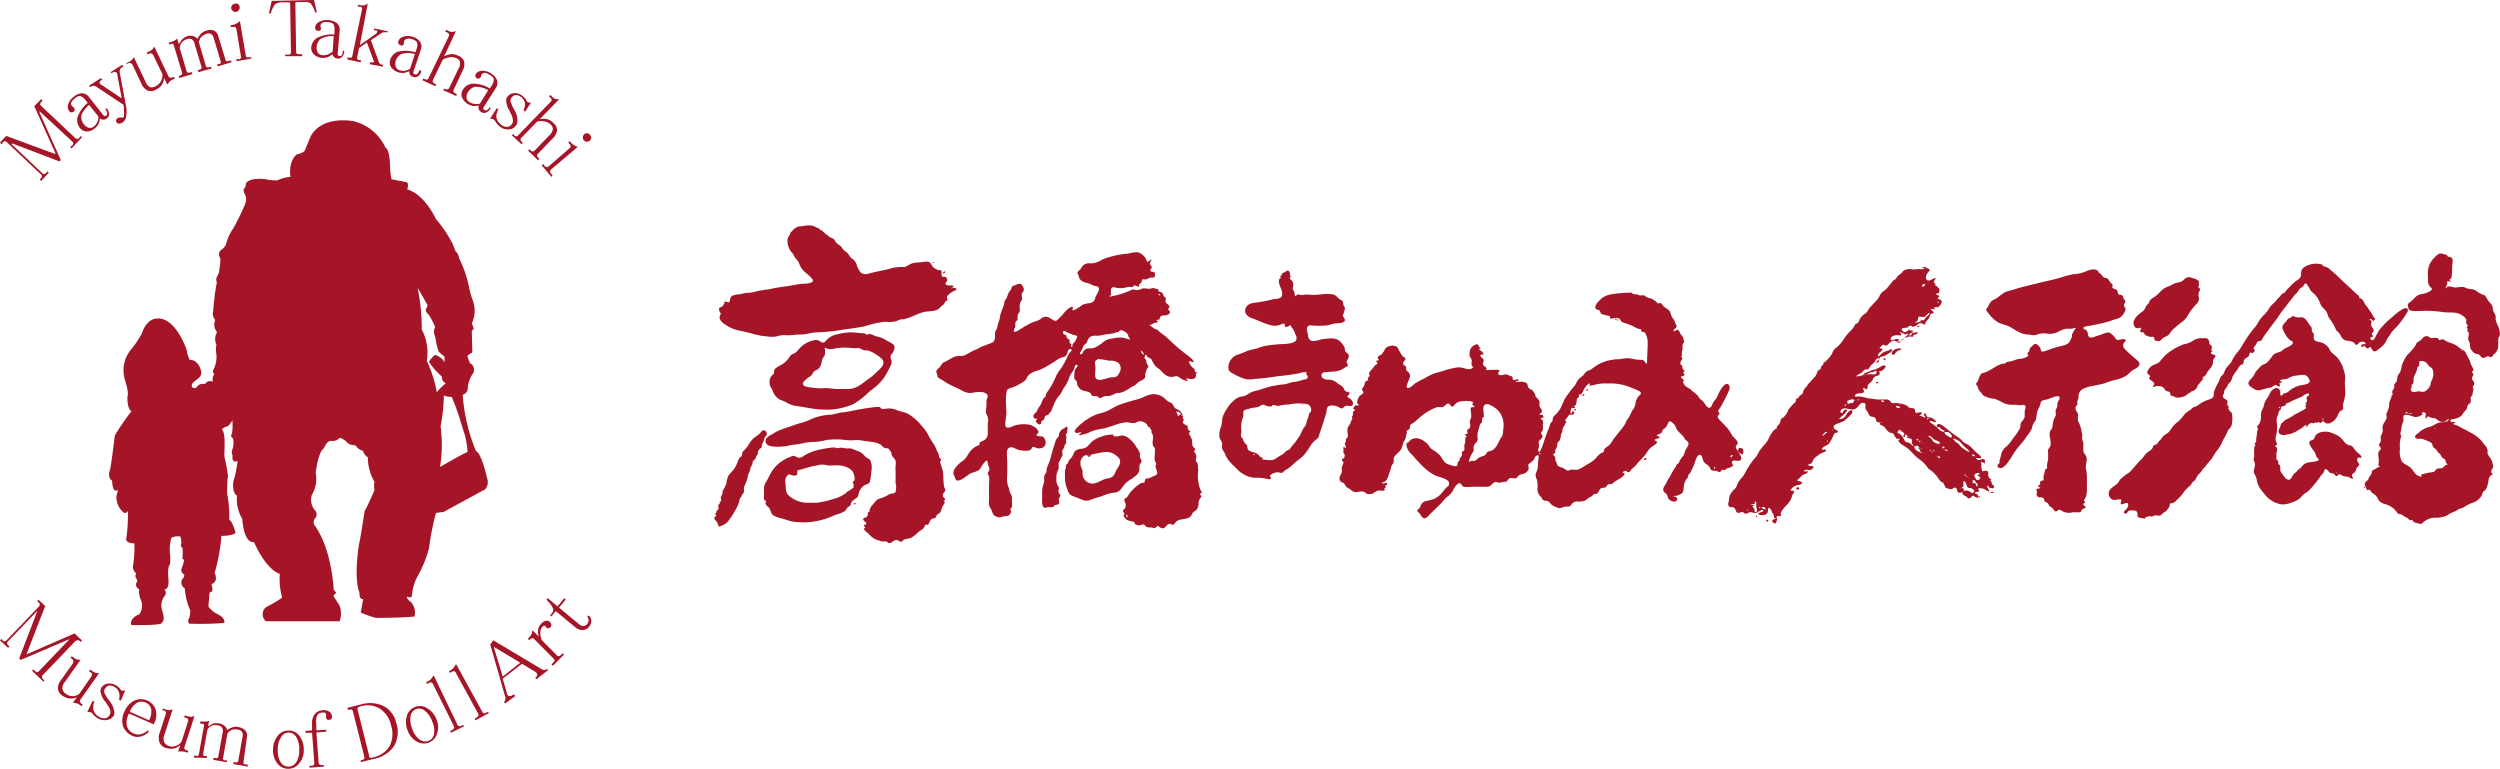 <svg xmlns="http://www.w3.org/2000/svg" viewBox="0 0 277.19 85.24"><defs><style>.cls-1,.cls-2{fill:#a51527;}.cls-1{fill-rule:evenodd;}</style></defs><g id="レイヤー_2" data-name="レイヤー 2"><g id="レイヤー_1-2" data-name="レイヤー 1"><path class="cls-1" d="M79.79,35.3a1.09,1.09,0,0,0,.41.54,4.28,4.28,0,0,0,1.39.72c.57.16,1.15.24,1.72.41a8.72,8.72,0,0,0,1.82.34,3,3,0,0,0,.94,0,3.63,3.63,0,0,1,.81-.16,5.32,5.32,0,0,0,1,0,5.57,5.57,0,0,1,.91-.06c.61,0,1.19-.23,1.8-.24a21.1,21.1,0,0,0,2.63-.26c.87-.13,1.75-.24,2.62-.4a10.42,10.42,0,0,1,2.34-.52,2.94,2.94,0,0,0,1.25-.08,3.41,3.41,0,0,1,.48-.18c.17,0,.36,0,.54-.09.74-.18,1.42-.64,2.18-.76.52-.09,1.22,0,1.59-.46a4,4,0,0,1,.39-.33c.11-.08.11-.22.2-.32s.25-.11.24-.27-.13-.25,0-.38a2.12,2.12,0,0,1,.83-.58c.13-.06.27-.17.07-.26s-.32,0-.49,0c0-.09.32-.05.24-.21s-.26-.09-.37-.09c-.29,0-.69-.11-.38-.42.13-.12.07-.3,0-.43s-.22-.13-.4-.11-.16-.47-.17-.62-.1-.15-.22-.12-.26-.06-.37-.13a1.11,1.11,0,0,1-.39-.28,3.48,3.48,0,0,0-.22-.36c-.22-.25-.57-.19-.86-.14s-.74.05-1.11.13-.64.4-1,.43A5.07,5.07,0,0,0,99,29.7c-.85.25-1.74.39-2.61.61a1,1,0,0,1-.92-.06,2.31,2.31,0,0,1-.5-.94,1.5,1.5,0,0,0-.3-.48c-.12-.12-.26-.19-.37-.31s-.18-.29-.29-.41a5,5,0,0,0-.43-.35c-.14-.13-.23-.33-.37-.47a4.59,4.59,0,0,1-.44-.33c-.12-.12-.18-.28-.29-.41a1.34,1.34,0,0,0-.44-.24c-.15-.08-.26-.24-.43-.32s-.18-.2-.3-.26-.11-.2-.23-.2-.21-.07-.24-.2a2,2,0,0,1-.54-.23,1.51,1.51,0,0,0-.66-.11,3,3,0,0,0-.67.09c-.17,0-.34,0-.49.06a1.07,1.07,0,0,0-.39.22c-.16.08-.2.24-.34.33s-.12.2-.19.35-.15.21-.2.33a1.74,1.74,0,0,0,.1,1.08,2,2,0,0,0,.24.45,1.15,1.15,0,0,1,.29.36c.13.35.44.54.59.89a2.64,2.64,0,0,0,.53.9c.21.2.46.36.66.57s.36.32.36.53-.62.29-.81.3a6.65,6.65,0,0,0-1.17.13c-.83.17-1.66.23-2.49.41-.43.1-.86.14-1.29.21s-.75.19-1.12.24-.44,0-.68.06l-.55.13a2.37,2.37,0,0,0-.84.17.65.65,0,0,0-.24.46c0,.11-.08.32-.24.26a.42.42,0,0,0-.35-.05c-.19.06,0,.11,0,.19-.12.06-.15.2-.23.28s-.26.11-.36.21,0,.4.12.54S79.74,35,79.79,35.3Zm36,13.28c-.2-.31-.46-.14-.74-.25s0-.24.06-.33,0-.32-.14-.44a1.72,1.72,0,0,0-.82-.46,3.29,3.29,0,0,0-2.07.25c-.27.11-.58.13-.62-.22a6.76,6.76,0,0,1,.13-1.16c0-.8-.13-1.63,0-2.43,0-.44.37-.49.72-.6a4.9,4.9,0,0,0,.94-.48,1.94,1.94,0,0,0,.49-.36c.1-.13.13-.29.23-.42a1.85,1.85,0,0,1,.88-.53,4.79,4.79,0,0,0,1.12-.48c.33-.19.66-.4,1-.61a3.63,3.63,0,0,1,.55-.35c.14-.06.31-.09.45-.14.36-.13.33-.41.46-.71s.56-.13.33.07a2.43,2.43,0,0,0-.49.8,9.72,9.72,0,0,1-.55,1c-.19.28-.41.56-.58.86a10.39,10.39,0,0,1-.47,1,6,6,0,0,1-.53.84.74.74,0,0,0-.19.42c0,.14-.16.23-.26.34s-.21.62-.43.86a2.32,2.32,0,0,0-.3.56c-.07.14-.22.21-.32.33a.38.38,0,0,0,0,.41c.08.13.25,0,.36.11-.06.09-.21.17-.14.3s.08.08.13.1,0,.08.08.13a.25.25,0,0,0,.34,0c.08-.07,0-.2.09-.29s.21-.14.28-.24,0-.29.18-.37.45-.14.41-.38c.14,0,.21-.12.23-.24a5,5,0,0,1,.2-.49,3.46,3.46,0,0,1,.63-1.1c.27-.28.37-.68.62-1a3.6,3.6,0,0,0,.52-1.08c.13-.33.38-.57.52-.89.06-.13.06-.31.17-.43s.22,0,.21.1-.18.24-.25.36a1,1,0,0,0-.09.5,1.52,1.52,0,0,0,0,.52c0,.14.18.21.25.34s0,.35.14.51a1,1,0,0,0,.3.36c.26.2.61.18.9.31s.22.21.34.35.28.08.44.08.25.13.39.2.25,0,.36-.1a1.29,1.29,0,0,1,.59-.09,1.48,1.48,0,0,0,.52-.14,3.33,3.33,0,0,1,.48-.21c.18,0,.35,0,.52-.06a3.33,3.33,0,0,0,1-.55c.14-.09.3-.13.44-.23a2.83,2.83,0,0,0,.36-.32c.23-.19.78-.31.82-.63,0-.14,0-.26,0-.39a1.49,1.49,0,0,0,.15-.4c0-.15.25-.23.18-.41s-.15-.24-.19-.36,0-.31-.15-.43,0-.31,0-.46c.16,0,.2.2.31.28s.33.12.42.28a3.35,3.35,0,0,0,.28.53,1.56,1.56,0,0,0,.43.42c.37.23.56.63,1,.84a1.09,1.09,0,0,0,.54.11c.21,0,.41-.13.62-.05s.38.27.59.35.15.06.24.08.46.18.29,0c0,0-.21-.16-.15-.2s.42.07.58.07a.56.56,0,0,0,.44-.21c.07-.1.1-.29,0-.32,0-.08.15-.08.13-.18s-.13-.06-.18-.11,0-.3-.18-.39a1.25,1.25,0,0,1-.45-.58c-.05-.12-.1-.24.08-.19s.55.2.33-.09a2.43,2.43,0,0,0-.49-.47,22.74,22.74,0,0,1-2.34-2c-.34-.34-.73-.53-1.07-.87-.15-.15-.39-.14-.54-.29s-.37-.21-.48-.4c.11.2.4,0,.53-.09s.43-.05.47-.16-.18-.08-.13-.17.18-.05.26-.08.11-.18.14-.28c.09-.25.44-.16.65-.2s.61-.26.34-.52.14-.3,0-.53-.47-.28-.39-.6c0-.13.08-.27-.06-.36s-.16-.11-.18-.21-.09-.3-.34-.37a.3.3,0,0,1-.23-.14c0-.08,0-.21-.16-.2s-.25-.09-.4-.09-.29.08-.45.08c-.31,0-.55-.11-.84,0a1.36,1.36,0,0,1-.43.14c-.14,0-.27,0-.4-.07-.31,0-.55.21-.85.29a8,8,0,0,1-1.9.51c0-.12.19-.12.19-.24a2.38,2.38,0,0,1,0-.59c.05-.3.4-.21.6-.15a2.7,2.7,0,0,0,1.23-.08,1.4,1.4,0,0,1,.5,0s.15,0,.17,0,0-.08-.07-.08c.21-.29.47.12.68,0,.05,0,0-.1,0-.13s0-.13.08-.16.26-.21.23-.37.19-.12.28-.11a.6.6,0,0,0,.41-.1.67.67,0,0,1,.44-.1c.1,0,.25,0,.29-.11a.82.82,0,0,0,0-.44c-.08-.09-.24-.09-.35-.11-.37-.16.13-.37,0-.57s-.23-.23-.17-.42.2-.31.16-.36-.38.29-.49.27a1.48,1.48,0,0,0-.69-.92c-.39-.3-1-.08-1.45,0a8.72,8.72,0,0,0-1.53.25,7.59,7.59,0,0,0-1.35.43,2.11,2.11,0,0,1-1.3.4.94.94,0,0,0-1,.56c-.09.16-.26.23-.36.38s.1.39.13.56c.1.45.55.6.95.69s.57.3.92.33.43.32.26.65-.19.34-.28.52a3.31,3.31,0,0,1-.14.41.74.74,0,0,1-.55.31,3,3,0,0,0-.73.17c-.13.08-.24.17-.36.25s-.91.62-.78.25c0,0,.09-.2,0-.25s-.28.08-.33.11a2.54,2.54,0,0,0-.74.72c-.15.16-.32.31-.46.46s-.22.25-.39.26-.53-.33-.79-.41a.86.86,0,0,0-.55,0c-.16.07-.28.22-.43.29-.33.17-.7.24-1,.4s-.75.4-1.11.64c-.08.06-.74.53-.7.12,0-.16.15-.28.17-.46a1.07,1.07,0,0,1,0-.4c0-.15.22-.19.24-.34a3,3,0,0,1,0-.43c0-.17.19-.3.23-.46a2.15,2.15,0,0,0,0-.5,1.17,1.17,0,0,1,.07-.48c.06-.15.19-.28.2-.45s-.11-.4,0-.6.22-.26.19-.44-.21-.66-.53-.59-.42.16-.64.23-.15.17-.21.3a4.22,4.22,0,0,1-.31.47,3.54,3.54,0,0,0-.18.49c-.07.17-.22.29-.27.47s-.06.34-.11.51a10.72,10.72,0,0,0-.39,1.08c0,.23-.08.47-.15.69a1.78,1.78,0,0,0-.14.5,1.06,1.06,0,0,1-.19.45.81.81,0,0,0-.07.44c0,.34,0,.75-.37.91l-1.07.41c-.21.07-.4.22-.61.31l-.5.21a8.54,8.54,0,0,1-.89.48c-.35.1-.72,0-1.07.14a9.54,9.54,0,0,0-.88.48c-.16.08-.32.1-.44.25a3.12,3.12,0,0,0-.25.35c-.11.13-.25.24-.36.37s-.08.26,0,.45,0,.32.16.43a3.5,3.5,0,0,0,.42.24,6.63,6.63,0,0,0,1,.6c.4.18.79.36,1.18.57a2,2,0,0,0,1,.28,4.59,4.59,0,0,1,1.22-.11c.19,0,.6.17.64.4s-.12.34-.13.52,0,.37,0,.55-.15.78,0,1a1.29,1.29,0,0,1,.14,1c0,.4,0,.79,0,1.19a.83.83,0,0,1-.51.73c-.17.07-.54.23-.39.47a2.16,2.16,0,0,0-1,.65c-.31.37-.44.79-.84,1.09a3.31,3.31,0,0,0-.89.86,1,1,0,0,0-.18.58c0,.18.16.31.19.48.18.84,1.42-.38,1.73-.51s.85-.21,1.08-.55a4.21,4.21,0,0,1,.36-.57c.06-.06.28-.36.37-.28s.08.37.12.47a1.61,1.61,0,0,1,.15.47c0,.17-.13.26-.18.4s.09.28.13.41a2.72,2.72,0,0,1,0,.7v.64c0,.41,0,.82,0,1.24a2.26,2.26,0,0,0,0,.58,1.11,1.11,0,0,0,.22.45c.15.27.16.65.46.78a1,1,0,0,0,.59.14,2.44,2.44,0,0,1,.44-.13c.31,0,.5,0,.67-.32a.25.25,0,0,0,0-.36c-.07-.09.12-.26.16-.34a1.37,1.37,0,0,0,0-.49c0-.2,0-.38,0-.56a1.21,1.21,0,0,0-.22-.55c-.07-.15-.06-.33-.12-.49a2.53,2.53,0,0,1-.21-1,21.52,21.52,0,0,0,0-2.54c0-.29-.08-.8.26-.94s.6.08.85.18a2.81,2.81,0,0,0,.91.16c.19,0,.49,0,.63-.14s.07-.27.24-.28a.82.82,0,0,1,.34.09.91.91,0,0,0,.82-.07A.7.7,0,0,0,115.76,48.58Zm12.74-16a.17.17,0,0,1,.12.16h-.17C128.43,32.64,128.5,32.61,128.5,32.55Zm-1.66,6.77a.56.56,0,0,1-.37-.45C126.63,38.87,126.82,39.19,126.84,39.32Zm.84-9h-.1A.05.05,0,0,1,127.68,30.36Zm0,.2s-.12,0-.12,0S127.7,30.49,127.7,30.56Zm-3.51,10.6c-.17.33-.26.63-.67.68-.22,0-.46,0-.68.08s-.42.12-.63.18-.7.06-.78-.29a3.51,3.51,0,0,1,0-.65,2.94,2.94,0,0,0,0-.66.69.69,0,0,1,0-.45c0-.09.28-.11.24-.24A9,9,0,0,1,123,40a1.47,1.47,0,0,1,1,.23A.83.83,0,0,1,124.19,41.16ZM119.82,39a1.76,1.76,0,0,0,.29-.6c.08-.21.32-.27.41-.45a1.22,1.22,0,0,1,.29-.55,1,1,0,0,1,.74-.17,4.43,4.43,0,0,0,.88-.12c.29-.07.6-.07.9-.13s.48-.15.73-.19c.09-.32.52-.11.69,0a.74.74,0,0,1,.36.47c0,.14.18.23.18.38-.29-.05-.57-.17-.87-.21a3.38,3.38,0,0,0-.89.07,3.81,3.81,0,0,0-.8.17,2.55,2.55,0,0,0-.58.41,7.32,7.32,0,0,1-.74.45,1.67,1.67,0,0,1-.7.09.71.71,0,0,0-.57.31c-.06.12-.15.35-.3.35S119.75,39.06,119.82,39Zm-1.69-2.25a5.39,5.39,0,0,0,1,.41c.13,0,.36.07.28.25a2.56,2.56,0,0,1-.23.47c-.09.11-.24.21-.26.36s0,.24-.12.24.08-.35-.09-.38-.1-.23-.11-.35-.24-.17-.31-.31,0-.3-.19-.33-.26-.13-.22-.31S118.05,36.69,118.13,36.73Zm159.05.39a2.28,2.28,0,0,0-.25-1.08,4.19,4.19,0,0,1-.22-.59c0-.14,0-.29,0-.43a1.53,1.53,0,0,0-.23-.46,2,2,0,0,1-.1-.51c-.06-.36-.43-.57-.59-.87a1.49,1.49,0,0,0-.23-.39c-.12-.12-.29-.13-.43-.2-.36-.16-.61-.47-1-.54a3.35,3.35,0,0,1-.53-.07,2.2,2.2,0,0,0-.45-.17c-.4-.07-.8.13-1.2,0a1.48,1.48,0,0,0-.55-.06c-.11,0-.12.2-.24.2,0-.22.2-.35.18-.55s0-.27.15-.23.25.1.23,0-.12-.07-.14-.13.13-.14.16-.16.08-.18.09-.27a6.85,6.85,0,0,0,.05-.91c0-.26.06-.53.06-.8a.42.42,0,0,0-.26-.43c-.13,0-.36,0-.36-.23-.25,0-.48-.17-.74-.15s-.49.28-.66.45a2.4,2.4,0,0,0-.71,1.37c-.05.39,0,.8,0,1.19a.92.92,0,0,0,.34.78c.4.32-.74.66-.92.69a1.3,1.3,0,0,0-.92.46,3.87,3.87,0,0,1-.61.53c-.23.19-.1.51,0,.72s.68.18,1,.19a13.18,13.18,0,0,1,2.59.09c.79.16,1.68-.11,2.36.43a1.22,1.22,0,0,1,.38.37c.08.14,0,.27,0,.41s.18.18.18.3-.08.11-.09.18,0,.08,0,.09h0c0,.05.16.12.09.18s-.05.16,0,.22c.29.24,0,.55.06.86s.17.33.19.52,0,.35.05.49.38.58.65.6a.56.56,0,0,1,.43.21c.08.09.15.2.27.23.31.09.47-.31.77-.12s.34-.21.57-.34a1.22,1.22,0,0,0,.4-.89c0-.22,0-.45,0-.69S277.15,37.31,277.18,37.12Zm-173.65-8c0-.25-.28.05,0,0Zm158.59,9.12c.09.12.18.32.35.36s.19-.12.31-.14.22.25.26.33c.16.25.38.15.57,0a6.59,6.59,0,0,0,.75-.65c.21-.29.32-.62.54-.91.12-.13.17-.29.27-.41s.27-.29.39-.43a6,6,0,0,0,.83-1,7.36,7.36,0,0,0,.54-.83c.09-.18.05-.42-.18-.42a1.28,1.28,0,0,0-.5.2,7.12,7.12,0,0,0-1,.79,8.67,8.67,0,0,0-1.42,1.42,5.13,5.13,0,0,0-.41.72c-.07.12-.22.45-.4.43s-.22-.17-.21-.25.16-.08.22-.1.08-.16,0-.23-.08-.2.05-.3c.3-.21-.07-.49-.15-.71s.06-.36,0-.53-.19-.06-.22-.17c.15-.08.22-.07.33.07s.22.06.28-.09-.12-.21-.18-.31a4.23,4.23,0,0,0-.25-.47,5,5,0,0,1-.37-.53,4,4,0,0,1-.35-.46c-.11-.24-.26-.58-.58-.58.06-.19-.14-.33-.26-.43s-.37-.33-.54-.5c-.37-.37-.79-.71-1.16-1.08a16.61,16.61,0,0,0-1.24-1.13,1.42,1.42,0,0,0-.58-.36c-.11,0-.3-.06-.3-.21a2.32,2.32,0,0,0-1.68.09,1.26,1.26,0,0,0-.62.47c-.12.23-.05.47-.11.72s-.35.41-.56.55a4.84,4.84,0,0,0-.62.58c-.11.11-.24.22-.35.35a2.2,2.2,0,0,1-.28.34,3.14,3.14,0,0,0-.31.18c-.08.08-.13.17-.2.25s-.22.21-.31.32-.16.22-.26.32a3.32,3.32,0,0,0-.53.53,4.46,4.46,0,0,1-.54.75,5.5,5.5,0,0,0-.56.62c-.17.24-.29.52-.47.75s-.34.38-.48.59a14.78,14.78,0,0,0-.9,1.33,5.26,5.26,0,0,1-.68,1,4.53,4.53,0,0,0-.58.91c-.17.34-.49.57-.69.9-.1.16-.13.35-.23.52s-.2.21-.29.32a2.48,2.48,0,0,0-.25.58c-.08.16-.19.3-.26.47s-.15.35-.23.53a1.51,1.51,0,0,0-.07.48c0,.34-.34.42-.61.53a3.49,3.49,0,0,0-1,.5,1.25,1.25,0,0,1-.52.28.61.61,0,0,0-.35.25c-.1.11-.24.14-.35.24s-.24.16-.36.28a8.93,8.93,0,0,1-.7.82,3.34,3.34,0,0,0-.76.74,3.72,3.72,0,0,1-.34.47,3.58,3.58,0,0,1-.45.31,1.23,1.23,0,0,0-.33.38c-.11.14-.24.25-.35.39s-.16.28-.37.33-.21.16-.28.31c-.13.31-.52.42-.74.67s-.25.32-.38.48-.25.24-.36.37c-.25.29-.51.56-.76.86a3.09,3.09,0,0,1-.4.41,3.62,3.62,0,0,0-.41.27c-.21.2-.55.41-.68.67-.26.53-1.26.74-1.13,1.48a.67.67,0,0,0,.63.6c.11,0,.76-.16.76,0s-.23.54.12.46c.16,0,.56-.31.63,0a.7.7,0,0,1-.22.57c-.11.1-.41.34-.14.46s.27-.28.51-.32.34,0,.51,0a.29.29,0,0,1,.34.22c.07.14,0,.33.07.46s.3.12.45.15.44.14.37-.08c.15,0,.28-.1.42-.12s.28.07.43,0a.73.73,0,0,1,.48-.09.54.54,0,0,0,.48-.08,1.22,1.22,0,0,1,.34-.3.64.64,0,0,0,.32-.29c.09-.14.21-.21.24-.4s0-.27.1-.27a.76.76,0,0,0,.61-.29,7.49,7.49,0,0,0,.68-.7,4.19,4.19,0,0,1,.67-.79c.13-.13.28-.2.36-.37a.84.84,0,0,1,.29-.33c.27-.21.29-.59.58-.81a1.58,1.58,0,0,0,.34-.44c.08-.14.24-.22.33-.36.2-.3.46-.54.67-.82s.4-.7.68-1a4,4,0,0,0,.56-1,10.4,10.4,0,0,0,.59-1.15c.05-.15.21-.22.29-.35a1,1,0,0,0,.16-.51,2.55,2.55,0,0,0,0-1c0-.16-.14-.21-.25-.33s-.06-.28-.21-.28c0-.07.09-.1.15-.1s-.17-.19-.2-.3.05-.31,0-.44-.55-.28-.5-.54.14-.22.14-.4a.51.51,0,0,1,.11-.33,2.19,2.19,0,0,0,.28-.42.74.74,0,0,1,.22-.32c.26-.22.22-.44.36-.73a7,7,0,0,1,.5-.71c.12-.21.26-.51.52-.58s.09-.33.27-.55.44-.25.53-.49a.61.61,0,0,1,.08-.27c.08-.07.18.05.24.06s.24-.16.27-.26,0-.14-.07-.2,0-.23.09-.31a1.42,1.42,0,0,0,.21-.33.32.32,0,0,1,.31-.24.29.29,0,0,0,.27-.16,6,6,0,0,1,.52-.79c.4-.54.78-1.08,1.2-1.6a11.3,11.3,0,0,1,.69-1c.26-.26.42-.58.67-.85s.42-.61.7-.85.31-.54.59-.68a.61.61,0,0,0,.28-.27c0-.06.11-.18.21-.2s.38.49.44.61c.15.32.43.47.66.71a3.33,3.33,0,0,1,.54,1c.15.33.47.53.66.83a1.81,1.81,0,0,1,.17.46,2.27,2.27,0,0,0,.28.45,5,5,0,0,1,.59,1.05c.07.17.21.22.32.35a2.52,2.52,0,0,1,.29.46.75.75,0,0,0,.43.39c.16.05.34.05.52.1A.94.94,0,0,1,261,38c.09.07.14.21.27.24s.3-.35.53-.35.51,0,.47.26c-.16,0-.5,0-.47.22S262.2,38.38,262.12,38.28Zm.71-.29v.08h-.06S262.78,38,262.83,38ZM235.91,52.66s0,0,0,0S235.93,52.68,235.91,52.66Zm24.31-20.79c.11,0,0,.07,0,0ZM220.86,53.68c-.05-.12,0-.36-.22-.36,0-.11.15,0,.18-.13a.74.74,0,0,1-.38-.45c0-.16.06-.36-.06-.49s-.44,0-.61,0c0-.13-.07-.26-.08-.39s0-.23,0-.34,0-.31-.12-.28c.16-.1.31.1.47.12s0-.15,0-.21c.21-.09-.1-.24-.19-.26s-.33.18-.53.1c0,0-.29-.14-.22-.2s.39.09.54,0-.36-.5-.45-.57c-.4-.33-.66-.77-1.15-1a1.52,1.52,0,0,1-.55-.42,2.93,2.93,0,0,0-.56-.44c-.46-.3-.86-.66-1.31-1-.16-.11-.67-.55-.84-.25s.18.22.27.27.16.19.26.25a2.08,2.08,0,0,0,.32.12c-.17.38-.74-.24-.89-.38a3.26,3.26,0,0,0-.61-.44c-.19-.13-.28-.37.05-.23.06,0,.62.25.45,0a1.1,1.1,0,0,0-.59-.41c-.14,0-.34,0-.42-.17s-.06-.24-.15-.29-.2.13-.14.22.16.13.16.24c-.26,0-.45-.21-.7-.2,0,0,.37-.24.31-.31-.2-.23-.81.28-.77-.27,0-.34-.34-.21-.55-.28s-.25-.2-.39-.27a1.44,1.44,0,0,0-.45-.17,3.32,3.32,0,0,0-.55-.09c-.18,0-.36,0-.54,0s-.21-.16-.3-.26a.58.58,0,0,0-.41-.15l-.52,0a3,3,0,0,1-.52,0c-.37-.08-.75-.08-1.12-.16a4.8,4.8,0,0,0-.63-.15,1.73,1.73,0,0,0-.51,0c-.08,0-.22,0-.16-.14a.31.31,0,0,1,.22-.18c.22-.1.47,0,.68-.13s0-.29,0-.46.38.14.43.1.05-.3.08-.42.19-.26.31-.35c.28-.2.24-.55.59-.69.12-.06.28-.07.38-.17s0-.28,0-.41c.23.08.5-.16.62-.33.23-.33-.14-.32-.35-.21a3.78,3.78,0,0,1-.86.41c-.17,0-.33.11-.48.17a5.09,5.09,0,0,0-.54.22c-.08,0-.26.15-.06.19s.41-.17.6-.25.25,0,.38-.09a1.12,1.12,0,0,1,.39-.13c0,.15,0,.31-.14.38a1.27,1.27,0,0,1-.48,0,5.22,5.22,0,0,0-1.11.16,1.27,1.27,0,0,1-.48.08c-.21,0,.34-.29.38-.31.22-.09.32-.3.51-.43s.16,0,.27,0,.25-.18.29-.28c.13-.29.43-.38.58-.65s.21-.37.51-.31c0-.17.2-.21.33-.22a2.06,2.06,0,0,0,.58-.28c.15-.1.34-.17.43-.34s0-.23-.12-.17-.23.13-.36.17a1.56,1.56,0,0,0-.63.28c-.11.09-.2.26-.34.32s0-.25,0-.3.74-.51.26-.58c-.16,0-.2-.08-.05-.17s.19-.22.3-.24.32.22.5,0a1.55,1.55,0,0,1,.52-.4c.25-.12.35,0,.56.13s.38,0,.25-.12c.1.06.14-.09.18-.14s.2-.11.31-.15.45-.26.69-.23c.09,0,.23.07.3,0s0-.16.13-.19.38-.07.42-.27c-.23,0-.81,0-.73.33h-.37c.15,0,.19-.22.34-.26s.25-.11.16-.22-.43,0-.33-.16.2-.26.32-.3a1.27,1.27,0,0,0,.5-.19c.13-.1.24-.26.43-.22s.3.15.47.15c0-.32.31-.49.44-.74s.08-.32.2-.42.25,0,.29-.16-.33-.25-.29-.37.38.07.46,0-.25-.13-.09-.19.34,0,.48-.08.43-.45.32-.67-.51-.16-.4-.29.2-.12.12-.24a.41.41,0,0,0-.33-.16c0-.12.18-.14.29-.16s.08-.18.09-.26,0-.27-.1-.33-.18-.1-.16-.2h-.18c0-.1.06-.23-.06-.28a.19.19,0,0,1-.08-.26c0-.06.32-.42.06-.33s-.79.49-.93.09.18-.7.35-.93-.44-.21-.44-.42c-.07,0-.45.11-.39.14s.28,0,.3.08a1.89,1.89,0,0,1-.39.06c-.34-.09-.67.07-1,0a1.4,1.4,0,0,0-.88.11c-.15.09-.23.24-.37.37a2.69,2.69,0,0,0-.33.26c-.13.1-.16.29-.31.38a.93.93,0,0,0-.3.23c-.17.27-.41.49-.59.74s-.5.34-.67.58-.21.46-.39.66-.52.57-.79.85-.31.59-.58.73a1.69,1.69,0,0,0-.64.71c-.07.11-.09.26-.2.34s-.22.08-.3.21-.15.29-.26.42l-.37.39a5.15,5.15,0,0,0-.64.82,3.61,3.61,0,0,1-.7.81,2.16,2.16,0,0,0-.38.36,3.55,3.55,0,0,0-.21.44,5,5,0,0,1-.62.74.47.47,0,0,1-.14.14s-.1,0-.13,0,0,.19-.07.27a3.08,3.08,0,0,0-.24.27c0,.07,0,.16-.06.23s-.18.11-.25.16-.12.27-.18.4c-.15.35-.52.61-.74.93-.08.11-.22.12-.24.26s-.17.19-.24.3a2.34,2.34,0,0,0-.25.39c-.05.13,0,.24-.16.35s-.23.18-.33.3a.46.46,0,0,1-.33.23c.09.34-.28.51-.46.74s-.27.3-.39.48A2.06,2.06,0,0,1,198,46c-.11.09-.21.27-.33.33a.37.37,0,0,0-.25.34,1,1,0,0,1-.25.47c-.14.14-.23.19-.16.39-.28,0-.52.42-.66.62s-.26.57-.45.83-.48.56-.7.85-.32.62-.55.88a6.65,6.65,0,0,0-.61.79c-.16.28-.36.53-.49.82a2.94,2.94,0,0,1-.55.79,2,2,0,0,0-.44.78c-.1.28-.4.43-.54.68a1.38,1.38,0,0,0-.32.85c0,.21-.19.54,0,.72s.47,0,.63.22.14.48.39.5.33-.12.49-.08.19.13.28.18.38-.12.54-.17.48.16.75.06a6.19,6.19,0,0,1,.56-.3c.23-.07.24.13,0,.21s-.56.2-.29.3a.84.84,0,0,0,.64,0c.31-.1.34-.28.34-.56s.14-.23.31,0,.09.28.19.4a.46.46,0,0,1,.15.3c0,.08,0,.34.18.24s.14-.21.27-.24.3.11.33,0-.06-.24,0-.37a3.22,3.22,0,0,1,.57-.76,2.27,2.27,0,0,0,.63-.95,1.05,1.05,0,0,1,.18-.42c.05-.07.17-.21,0-.28s-.38.05-.27-.13a1.09,1.09,0,0,1,.72-.5c.14,0,.45-.08.51-.24s-.5-.22-.58-.31c.35-.15.53-.64.95-.69a.37.37,0,0,0,.26-.2c.1-.17-.25-.07-.31-.06s-.15-.1,0-.17.38,0,.55,0,.5-.27.37-.39-.43,0-.52-.14.21-.16.25-.17.18-.16.22-.3c.1-.34.47-.52.72-.73s.76-.26.76-.47-.64.1-.43-.2.55-.3.76-.54a7,7,0,0,0,.53-1,.33.33,0,0,1,.28-.2c.08,0,.23-.06.16-.17s-.41-.21-.46-.43.14-.27.25-.33c.37-.2.8-.22,1.1-.55a5.6,5.6,0,0,0,.66-.63c.12-.18.08-.47-.19-.35a1.43,1.43,0,0,0-.48.58.79.79,0,0,1-.8.35c0-.09.14,0,.18-.1a.55.55,0,0,1,.2-.2,4.23,4.23,0,0,0,.51-.53c.13-.15,0-.23-.18-.18s-.16.23-.28.31-.26,0-.21-.18a.43.43,0,0,1,.38-.28c.44-.06.94.28,1.32,0s.45-.65.8-.62.26.2.26.38a.67.67,0,0,0,.17.52c.12.16.18.37.31.52s.43.09.6.25,0,.31.2.42a.83.83,0,0,0,.54.08c0,.08-.23,0-.23.13s.22.19.33.25c.29.14.39.48.66.66s.36.09.52.21.05.28.19.34.11.26.25.23.25-.05.26.08c-.34,0,0,.34.08.43s.52.33.77.52c.48.37.84.9,1.33,1.24a3.55,3.55,0,0,1,.78.72,3.17,3.17,0,0,0,.28.36l.36.25a4,4,0,0,1,.69.79c.15.19.3.47.58.47-.06.11.11.27.14.38a.32.32,0,0,0,.17.21,2.25,2.25,0,0,0,.51.13c.19,0,.3-.21.48-.17s.18.3.24.43c.18.33.8,0,.7-.26s-.43,0-.43-.08a.46.46,0,0,0,.4-.36c0-.05-.07-.47.06-.44.3.06.2.66.53.75.1,0,.25,0,.35.05l.2.17c.15.12-.08.4-.24.31s-.32-.25-.57-.25-.48.06-.46.29.36.3.48.42.25.22.39.12.25-.42.53-.14c.11.1.41.18.34-.09s-.24-.2-.34-.31.4-.19.49-.17-.27-.32-.05-.37a1.06,1.06,0,0,1,.72.17c.06,0,.46.34.39.08a1.11,1.11,0,0,0-.2-.39s0-.16.06-.16.12.19.21.23a1.12,1.12,0,0,0,.4.07C221.28,53.93,220.9,53.74,220.86,53.68Zm-6-20.23c.14,0,.07.06.07.15S214.8,33.53,214.83,33.45Zm-1.41-1.9c0,.18-.38.32-.35.17S213.41,31.34,213.42,31.55Zm-1,4.14c.08-.07.18-.12.2-.24s0-.25.12-.33.72.2.78-.18c.16,0,.22-.26.4-.26,0,.24-.27.33-.4.5s-.18.38-.39.33a.35.35,0,0,0-.2,0s0,.1,0,.12-.27.08-.33.1S212.26,35.84,212.4,35.69Zm-.91.63a.64.64,0,0,0,.06-.18.17.17,0,0,0,.15,0c.11-.07.22,0,.29.1-.32.15-.71.86-1.09.46S211.37,36.35,211.49,36.32Zm-1.43.87c.19-.06.41,0,.59,0s.1-.23,0-.26,0-.15.08-.12,0,.09.06.14.2,0,.3,0c-.06.2.21.11.31.08.28-.1.11.08,0,.15s-.25.38-.47.48a1.58,1.58,0,0,0-.35.16.42.42,0,0,1-.27.12c0-.12.2-.12.16-.25s-.21-.11-.32-.09a4.83,4.83,0,0,1-.49.14C209.48,37.37,209.88,37.26,210.06,37.19ZM192.78,54.5c.06,0,.1,0,.09,0S192.79,54.57,192.78,54.5Zm.08,2.18s.06,0,0,0S192.84,56.73,192.86,56.68Zm.9-.2c.22.06-.14.27,0,0Zm.91.3c-.19,0-.11-.36-.18-.44s-.2-.07-.17-.15.12-.08.17-.12-.37-.13-.41-.11c.12-.09.29-.05.42-.08s0-.32.15-.26.07.17.07.23a1.63,1.63,0,0,0,.08.62C194.83,56.59,194.83,56.75,194.67,56.78Zm.49-.43c-.3,0,.05-.3,0,0Zm.22-.13c.16-.06.42.08.39.28C195.71,56.48,195.12,56.3,195.38,56.22Zm1.84.49a.06.06,0,0,1,.08,0C197.23,56.76,197.24,56.75,197.22,56.71Zm5.3-8.73c-.13.07-.21.22-.34.28s-.19,0-.07-.08.18-.23.3-.28S202.66,47.91,202.52,48Zm.15,1c-.16,0-.08,0-.08-.12S202.68,48.91,202.67,49Zm.87-1.33c-.09,0,0,0-.08,0S203.54,47.62,203.54,47.67Zm-.11,0s0,0-.05,0S203.43,47.62,203.43,47.66Zm-.34,0s0,0,0,0h.19C203.3,47.74,203.14,47.67,203.09,47.66Zm1.39-2.72a.23.23,0,0,0,.15-.1C204.88,44.84,204.56,45.08,204.48,44.94Zm1-.3c-.09.09-.15.07-.26.06s-.2.1-.31.07-.09-.24-.09-.32c.23-.05.44-.22.67-.15S205.55,44.53,205.43,44.64Zm.62-.24c-.3,0,0-.28,0,0Zm2.53,0c.06,0,.27,0,.27.11S208.58,44.59,208.58,44.41Zm4.47,5.35c0,.1-.05.05-.1.05S213,49.76,213.05,49.76Zm-.24-.88c.15,0,0,.19-.05.17S212.81,48.9,212.81,48.88Zm-.13-2.68a0,0,0,0,1-.06,0Q212.71,46.13,212.68,46.2Zm0,2.68c-.14-.05-.23,0-.23-.21C212.63,48.67,212.7,48.68,212.7,48.88Zm-.58-.55,0,0S212.11,48.31,212.12,48.33Zm-1.53-3.45h.11c0,.09-.11,0-.13.06S210.59,44.91,210.59,44.88Zm-.35.29c-.11,0,0-.15,0-.15s.39,0,.39.23A1.11,1.11,0,0,1,210.24,45.17Zm1.46,3.95c-.21-.08-.39,0-.53-.23s-.37-.78-.82-.86c0-.09.12-.33.22-.35s.14.1.2.14.36.18.34.33-.17.11-.11.23.11.11.16.07,0-.17.07-.22.23,0,.16.12.15,0,.17.08-.17.08-.17.12.19.06.22.06a.36.36,0,0,1,.32.14c.07.13,0,.25,0,.38s.22.18.2.32C212,49.42,211.87,49.2,211.7,49.12Zm.66.73c-.05-.07-.24-.35-.06-.36s.22,0,.19-.09c.15,0,.26.29.4.2-.06,0-.22,0-.19.15s.19,0,.19.16c-.26,0,.21.35.18.37S212.42,49.91,212.36,49.85Zm.65-.73.09,0C213.07,49.16,213,49.17,213,49.12Zm.15,1.08c0-.06.07-.06.08,0Zm.23-.78a.05.05,0,0,0,0,0C213.48,49.38,213.52,49.42,213.39,49.42Zm.24.18c.11,0,0,.07,0,0Zm0-1.37s.08,0,.06,0S213.61,48.26,213.61,48.23Zm0-1.72c0-.09,0-.15.14-.13S213.74,46.51,213.58,46.51Zm.31,3.37c.29-.09-.07.36,0,0Zm.3.32c-.16,0-.14-.11,0-.11S214.19,50.17,214.19,50.2Zm.19-.31c.08.27-.28,0,0,0Zm.06.22s0,0,0,0l.06,0S214.47,50.11,214.44,50.11Zm.22.51c0-.1.14-.08.14,0Zm.2,0c.14,0,.15,0,.15.13S214.86,50.74,214.86,50.65ZM214.4,49c-.13-.11-.15-.23-.25-.35s-.3-.16-.33-.34c.33,0,.45.35.72.46s.56.19.53.38S214.48,49.08,214.4,49Zm.67,1.88h0S215.1,50.94,215.07,50.9Zm.3-1.21c0-.12,0-.19.15-.16S215.58,49.79,215.37,49.69Zm4.09,1.71,0,0S219.43,51.37,219.46,51.4Zm-.53-.92s.09.15,0,.14-.31-.07-.28-.22A.4.4,0,0,1,218.93,50.48ZM215.8,50c-.05-.08-.16-.08-.25-.1s.3-.09.38,0S215.83,50,215.8,50Zm.48-1.5c-.19,0-.29-.23-.48-.23,0-.08-.32-.27-.18-.34a.59.59,0,0,1,.67.19C216.37,48.23,216.55,48.51,216.28,48.51Zm1.66,4.11c.1.31-.33,0,0,0Zm.08.25c0-.12.15,0,.11.05S218.06,52.87,218,52.87Zm.23.13c.16,0,0,.08,0,0ZM218,49.94a3.24,3.24,0,0,1-.57-.4c-.15-.15-.23-.33-.43-.44s-.28-.16-.3-.33c-.08,0-.17-.06-.17-.15a1.57,1.57,0,0,1,1,.6,4.07,4.07,0,0,0,.41.42,1.86,1.86,0,0,1,.38.36C218.49,50.2,218,50,218,49.94Zm1.26,4c-.16,0-.16-.19-.2-.29s-.28-.08-.42-.08c0-.07.1-.07.14-.11s-.08-.11-.09-.15.21-.09.26-.06.07.27.21.32S219.27,53.79,219.25,53.91Zm.24-.77c-.15,0-.34.14-.42-.06s-.25-.3-.15-.47.57-.36.57,0c-.07,0-.18-.06-.21,0a.12.12,0,0,0,.11.16c.06,0,.07.06.11.11s.13,0,.19.06C219.59,52.88,219.51,53.06,219.49,53.14Zm.31,0h.06S219.8,53.24,219.8,53.19Zm15.87-11.48c.29-.17.5-.45.79-.64s.65-.3.73-.61-.24-.49-.41-.64-.61-.52-.91-.81-.45-.42-.47-.71.33-.4.27-.58-.61-.06-.76,0a.42.42,0,0,1-.41-.26,2,2,0,0,0-.38-.39c-.28-.26-.5-.21-.84-.07s-.74.25-1.11.38c-.22.08-.5.15-.62-.1s0-.54-.35-.71c-.06,0-.22-.1-.21-.2s.3-.17.38-.18a21.85,21.85,0,0,0,2.43-.52c.21-.07.4-.16.61-.22a4.28,4.28,0,0,0,.51-.15,1.33,1.33,0,0,0,.62-.66c.08-.14.17-.27.1-.43a1.11,1.11,0,0,1-.16-.35c0-.17.25-.35.14-.51s-.21-.18-.23-.4a.25.25,0,0,0-.26-.23c-.31,0-.29-.19-.37-.43s-.35-.19-.51-.34,0-.17,0-.26-.12-.23-.22-.31-.18-.28-.3-.41-.29-.12-.45-.18-.3-.44-.57-.51c-.11-.46-.66-.43-1-.33s-.6.23-.91.33a4.46,4.46,0,0,1-.89.14c-.67.11-1.34.36-2,.53s-1.3.3-1.94.46c-.83.22-1.67.38-2.48.65-.39.13-.81.2-1.2.36a6.41,6.41,0,0,0-.79.58c-.28.2-.59.26-.81.53a1.55,1.55,0,0,0-.23.42c-.07.13-.24.28-.24.43s.24.34.31.46a1.83,1.83,0,0,0,.34.39,3.1,3.1,0,0,0,.77.59c.37.17.79.23,1.16.42s.63.41,1,.57a2.12,2.12,0,0,0,1.06.3c.37,0,.64.18,1,0A2.12,2.12,0,0,1,227,37a2.17,2.17,0,0,0,1.13-.17,3.05,3.05,0,0,1,1-.39,3.75,3.75,0,0,0,.58,0c.15,0,.32-.13.48-.07,0,.09-.11.06-.15.1s0,.14-.06.2-.22.18-.09.25c-.06,0-.16.09-.16.17s0,.17,0,.25-.17.29-.21.46-.36.4-.62.47-.78.19-1.17.31-.77.3-1.16.39-.24-.3-.39-.46-.43-.54-.67-.31l-.37.33c-.11.11-.11.27-.16.41s-.19.14-.18.26.08.24.16.17a1.35,1.35,0,0,1-.65.36c-.25.06-.51.06-.76.13a4.3,4.3,0,0,1-.69.23.87.87,0,0,0-.47.12s-.09.12-.08.13a.47.47,0,0,0-.33,0,5.24,5.24,0,0,0-.65.27,7.73,7.73,0,0,1-1.19.67c-.19.06-.42.06-.54.26a2.46,2.46,0,0,0-.25.55,1,1,0,0,1-.11.26c-.05.06-.13.13-.14.21s.17.26.21.4a.84.84,0,0,0,.28.49c.13.12.19.3.33.41a3.25,3.25,0,0,0,1.29.37,11.7,11.7,0,0,1,1.07.52,3,3,0,0,0,1.15.12,3.57,3.57,0,0,0,.65.06.53.53,0,0,1,.41,0c.22.16,0,.51,0,.71s0,.4,0,.59a1.18,1.18,0,0,1-.24.42,1,1,0,0,0-.23.39c0,.17,0,.33-.09.49a4.83,4.83,0,0,1-.68,1,5.64,5.64,0,0,1-.7.91,1.6,1.6,0,0,0-.64.83,7.33,7.33,0,0,1-.19.74c0,.07-.08.25,0,.25s-.13.17-.19.25c-.23.32.25.45.47.36a2.22,2.22,0,0,0,.72-.74c.21-.29.39-.6.58-.9.41-.66,1-1.17,1.38-1.8a5.56,5.56,0,0,0,.61-.91c0-.15.06-.3.12-.45a2.85,2.85,0,0,1,.26-.41c.18-.37.1-.8.27-1.18a5.29,5.29,0,0,0,.25-.54c.05-.15.05-.36.18-.47s.49-.14.72-.22l.39-.15c.16-.06.89-.35.89,0a.66.66,0,0,1-.17.39.87.87,0,0,0-.09.45,1.05,1.05,0,0,1-.16.47,1,1,0,0,0,0,.52c0,.21-.15.37-.23.56a2.9,2.9,0,0,0-.12.57,1.24,1.24,0,0,1-.1.47,1.22,1.22,0,0,0-.22.38c-.15.59.36,1.3-.12,1.82-.13.13-.07.35-.07.52v.62a4.76,4.76,0,0,1-.1.52,1.62,1.62,0,0,0,0,.58c-.24-.06-.26.27-.3.43a1.78,1.78,0,0,0-.11.52c0,.09,0,.22,0,.3s-.22.06-.31.12-.05.23-.08.34-.25.15-.21.25.17.1.24.12c-.08.28-.57-.08-.38.42.07.17-.12.31,0,.49a.45.45,0,0,0,.31.19c.13,0,.3,0,.4.08s.1.22.14.33.27.13.38.26.08.22.2.31a1,1,0,0,1,.39.32c.07.11.19.3.34.25s.18-.19.33-.18a.91.91,0,0,1,.37.18,1.6,1.6,0,0,0,1.12.1c.24,0,.49,0,.72,0s.2-.12.27-.25a.4.4,0,0,1,.27-.18c.33-.09.07-.25-.06-.39s.14-.19.16-.28-.1-.12-.11-.19.16-.32.22-.46a2.75,2.75,0,0,0,.1-.56c0-.45,0-.9,0-1.35a5.56,5.56,0,0,0-.1-1.16c-.1-.38.1-.75.08-1.13S231,50.29,231,50a4.87,4.87,0,0,1,0-.66,1.08,1.08,0,0,0-.11-.53,1.25,1.25,0,0,1,0-.51,3,3,0,0,0-.11-.5c0-.22-.09-.43-.16-.64s-.16-.33-.21-.5a1.58,1.58,0,0,1,0-.53.78.78,0,0,0-.12-.45.74.74,0,0,1-.16-.49c0-.15.16-.21.2-.34s-.06-.23,0-.36a1.51,1.51,0,0,0,.13-.46.92.92,0,0,1,.48-.9,3.66,3.66,0,0,1,1.11-.34c.44-.1.89-.16,1.31-.3s.74-.27,1.12-.36A4,4,0,0,0,235.67,41.71Zm-4.49-4.15h0ZM149,45.14c.18-.2.36-.17.61-.12s.52-.15.36-.47-.29-.34-.5-.49.11-.21.14-.43-.24-.17-.32-.2a.45.45,0,0,1-.27-.3c-.15-.35-.41-.4-.68-.6a1.59,1.59,0,0,0-.88-.43c-.3,0-.67,0-.86-.26a.34.34,0,0,1,.26-.56c.73-.1,1.53,0,2.14-.45.13-.1.34-.17.43-.28s-.11-.26-.12-.37c0-.27.27-.46.24-.74s-.34-.32-.41-.55,0-.32-.12-.47a2.83,2.83,0,0,0-.32-.45c-.52-.6-1.28-.46-2-.37-.53.07-1.48.56-1.65-.27,0-.19-.07-.38-.11-.58a.76.76,0,0,1,0-.47c.1-.26.45-.2.67-.18a9.24,9.24,0,0,0,1.29,0c.4,0,.77-.2,1.16-.24s.75,0,1-.23-.28-.49-.14-.75a3.27,3.27,0,0,0,.17-.53c.08-.18,0-.3-.09-.44s-.05-.33-.13-.48-.21-.17-.32-.24c-.29-.21-.44-.51-.82-.56a4.24,4.24,0,0,0-1.18,0,7.11,7.11,0,0,1-1.38.05,1.69,1.69,0,0,0-.55,0,.85.85,0,0,1-.47,0c-.16,0-.27-.09-.39.05s-.16.16-.2,0,0-.26-.06-.39-.19-.23-.16-.41c.06-.37.12-.63-.2-.9-.07-.07-.16-.13-.1-.24s.13-.2,0-.23c0-.18,0-.42-.16-.52s-.36.09-.51.18a.61.61,0,0,0-.22.13c-.07.06,0,.15-.1.22s-.16.09-.12.13.11.06.13.12c-.55.1-.09,1,0,1.25s.21.69-.05.9-.6.14-.86.21a14,14,0,0,1-2,.38c-.49.06-1,.23-1.08.78s.44.88.9,1c.63.22,1.23.54,1.87.7a1.68,1.68,0,0,0,1,0c.11,0,.53-.3.6-.08s0,.37.23.29.32-.2.46-.17c0,.13.11.24.18.33a1.68,1.68,0,0,1,.24.46c.11.28.32.59.13.89s-.91.36-1.31.38a17.93,17.93,0,0,0-1.94.18,5.26,5.26,0,0,0-1.09.33,9.64,9.64,0,0,0-1.06.26,8.19,8.19,0,0,1-1.07.42,1.42,1.42,0,0,0-.74.56,1.39,1.39,0,0,0-.26,1c0,.32.47.51.71.65a7.46,7.46,0,0,0,1.09.47,2.79,2.79,0,0,0,1.15,0,23.05,23.05,0,0,0,2.5-.3,21.48,21.48,0,0,0,2.41-.33,2.23,2.23,0,0,1,.57-.12c.06,0,.32,0,.21.14s.19.21.15.44-.39.23-.54.27a4.83,4.83,0,0,1-.87.23c-.41,0-.79.22-1.21.27a10.73,10.73,0,0,0-1.23.18,8.7,8.7,0,0,0-1.3.37c-.35.13-.74.17-1.09.32s-.59.43-1,.47a1.56,1.56,0,0,0-.93.44,3.27,3.27,0,0,0-.75.86,5.56,5.56,0,0,0-.49.9c-.12.35-.08.75-.19,1.11a2.68,2.68,0,0,0-.21,1,1.07,1.07,0,0,0,.14.52.88.88,0,0,1,.18.47,1.77,1.77,0,0,0,0,.51,2.14,2.14,0,0,0,.23.38,3.72,3.72,0,0,0,.56,1c.27.29.54.57.83.84a3.06,3.06,0,0,0,2,1,4,4,0,0,1,1.14.08c.12,0,.54.17.63,0s-.11-.18-.09-.29.15-.16.22-.21a1.13,1.13,0,0,1,.87-.16.34.34,0,0,0,.45-.15,1.91,1.91,0,0,1,.41-.26,8.49,8.49,0,0,0,.85-.72c.3-.26.65-.49.93-.78a6,6,0,0,0,.64-.88,3.13,3.13,0,0,1,.67-.82,1.94,1.94,0,0,0,.31-.26,1.73,1.73,0,0,0,.14-.44c.28-.74.5-1.5.74-2.26.08-.25,0-.63.28-.79s.73-.07,1,.05S148.79,45.43,149,45.14Zm-10,5.18c.26-.06-.06.38,0,0Zm.72.52s0,0,.07,0S139.8,50.88,139.77,50.84Zm5.55-5.14a.73.73,0,0,0-.16.3c0,.28-.19.49-.23.74a1.43,1.43,0,0,1-.09.37c-.05.13-.16.2-.23.31a5.49,5.49,0,0,0-.36.73c-.13.27-.32.47-.47.72s-.38.44-.55.68a1.89,1.89,0,0,1-.2.27,2.3,2.3,0,0,1-.32.15c-.21.14-.3.34-.53.45a5.7,5.7,0,0,0-.71.45c-.44.28-1,.08-1.49.08,0-.08.12-.09.12-.17a.65.65,0,0,1-.46-.3,1.24,1.24,0,0,0-.59-.33,1.37,1.37,0,0,1-.58-.25c-.15-.14-.1-.37-.16-.55l-.11-.07-.15-.19a.81.81,0,0,1-.17-.38c-.06-.16-.23-.21-.24-.4s.05-.34.05-.51a3.73,3.73,0,0,1,.08-1.29,1.13,1.13,0,0,0,.14-.62.38.38,0,0,1,.08-.37c.17-.16.44-.13.64-.23s.72-.06,1.05-.23c.14-.07.26-.2.43-.18s.3.11.46.15.51.12.55-.12a1,1,0,0,1,.42.06.72.72,0,0,0,.41,0,3.91,3.91,0,0,1,1-.12,5.49,5.49,0,0,1,2-.05.62.62,0,0,1,.47.54A.63.63,0,0,1,145.32,45.7Zm-7,3.64h0S138.33,49.36,138.31,49.34Zm-33.62-19c0-.08.11-.09.16-.15s0-.12-.08-.09-.07.08-.12.11-.12,0-.16,0S104.62,30.35,104.69,30.35Zm132.54,6c.05,0,.13,0,.13,0s.09.07.11.12a.26.26,0,0,0-.12.29c.05.13.17.09.27.09s.15.11.2.18a.34.34,0,0,0,.26.2,2.3,2.3,0,0,0,.39.14c.12,0,.23-.06.35,0s.06.25.1.33.47.18.61.1.34-.36.58-.45a1,1,0,0,0,.58-.48,2,2,0,0,1,.49-.51,7.8,7.8,0,0,1,.7-.59,2.4,2.4,0,0,0,.66-.65,6.83,6.83,0,0,1,1-1.37.88.88,0,0,0,.32-.7,1,1,0,0,1,0-.68,1.51,1.51,0,0,0,.12-.26c0-.12-.06-.11-.14-.18s0-.22,0-.31,0-.25,0-.37-.18-.19-.28-.27a.82.82,0,0,0-.3-.1c-.25-.07-.52-.21-.78-.08s-.33.3-.54.41-.48.11-.71.2-.49.24-.75.35a2.36,2.36,0,0,0-.63.33c-.22.17-.38.39-.59.57s-.35.27-.54.4a.83.83,0,0,0-.41.49c-.05.18-.24.24-.33.41a1.22,1.22,0,0,1-.34.55,5.09,5.09,0,0,0-.58.46c-.31.3-.64.81-.36,1.23C236.8,36.42,237,36.42,237.23,36.36Zm.81.7s0,0,0,.06S238,37.1,238,37.06ZM192.15,51.62c0-.13-.11-.21-.12-.34,0-.29.37-.21.54-.19s.53,0,.49-.32a.88.88,0,0,0-.18-.42c-.09-.14-.14-.29-.24-.42s-.26-.32-.14-.5.19-.22.17-.37-.36-.51-.52-.66-.36-.66-.64-.95-.45-.5-.68-.72-.51-.48-.29-.71.1-.17,0-.33.09-.32.16-.44a17.85,17.85,0,0,0,1-1.94c.09-.21.13-.55-.09-.7s-.49.12-.63.31a4.54,4.54,0,0,0-.56,1c-.11.32-.38.49-.51.79s-.2.53-.44.49-.42-.42-.57-.61a2.05,2.05,0,0,0-.38-.34,1.88,1.88,0,0,1-.27-.36c-.21-.25-.5-.41-.73-.64s-.59-.33-.78-.6c-.07-.11-.24-.44,0-.44,0-.11-.19-.11-.21-.23s-.17-.08-.17-.18.39-.07.39-.26-.1-.11-.11-.2.1-.1.12-.17-.18-.25-.21-.36,0-.37-.23-.37c0-.15,0-.34.09-.47s.19-.22.07-.32,0-.18,0-.27,0-.2,0-.33.08-.31.09-.48a1,1,0,0,1,0-.38c0-.1.16-.18.16-.29a1.09,1.09,0,0,0-.08-.31c0-.25-.27-.42-.36-.65s-.23-.46-.44-.34c-.05,0-.19.2-.26.1s0-.16.07-.21.34-.24.18-.47a2.75,2.75,0,0,1-.17-.43,4.13,4.13,0,0,0-.25-.38c-.17-.23-.15-.56-.36-.78s-.5-.33-.68-.55-.14-.24-.27-.27-.23.08-.33,0a2.28,2.28,0,0,0-.75-.53,1.91,1.91,0,0,1-.41-.11c-.1,0-.17-.17-.29-.21s-.36,0-.53,0a1.09,1.09,0,0,0-.37-.13c-.16,0-.43,0-.49-.18a13.12,13.12,0,0,0-2.27.18,2.25,2.25,0,0,0-1,.39,3.88,3.88,0,0,0-.64.64c-.11.18-.26.52,0,.65s.26,0,.35.16.08.22.15.31.6.19.86.24,0,.36.29.32.57-.2.87,0c.12.1.16.25.27.35a1.15,1.15,0,0,0,.38.14,5.91,5.91,0,0,1,1.07.45,2.16,2.16,0,0,0,.45.19c.09,0,.21,0,.25.13s0,.22.15.21.21,0,.28.11a1.86,1.86,0,0,1,.29,1c0,.8-.07,1.6-.07,2.39-.18,0-.23-.2-.33-.31s-.35-.11-.5-.11c-.47,0-.92-.18-1.4-.17a4.4,4.4,0,0,0-.8.11c-.27,0-.54,0-.82.06a4.72,4.72,0,0,0-1.44.45,8.43,8.43,0,0,0-.93.63c-.16.09-.35.13-.5.23a1.7,1.7,0,0,0-.33.38,5,5,0,0,1-.45.38,1.85,1.85,0,0,0-.33.46,1.9,1.9,0,0,1-.23.39c-.12.15-.25.28-.36.44a9.26,9.26,0,0,0-.71,1c-.18.33-.3.69-.46,1a3.42,3.42,0,0,1-.63.79.62.62,0,0,0-.24.37c0,.16,0,.26-.12.38a.74.74,0,0,0-.22.43,3.28,3.28,0,0,1-.2.52c-.15.37-.27.75-.41,1.13a6.79,6.79,0,0,1-.41,1.09c0,.06-.13.2-.2.11a.37.37,0,0,1,0-.39,1,1,0,0,0,0-.59.4.4,0,0,1,.17-.34.74.74,0,0,0,.27-.38c0-.13-.15-.18-.17-.32s.16-.24.19-.38a3.49,3.49,0,0,0,0-.56.66.66,0,0,0,0-.44c0-.06-.1-.12-.14-.19s-.12-.05-.16-.11c.12,0,.38,0,.37-.21s-.28-.16-.43-.18c0-.12.14-.16.21-.24a.3.3,0,0,0,0-.34c-.05-.12-.17-.22-.21-.35a3.25,3.25,0,0,1,0-.44c0-.27-.26-.43-.41-.62s0-.26-.12-.34a2,2,0,0,1-.18-.29c-.13-.2-.43-.18-.54-.42s-.06-.38-.23-.49a1.28,1.28,0,0,0-.84-.1c-.11,0-.36,0-.33-.16.09,0,.18.09.27.06s0-.17-.06-.21-.28.13-.42.09-.13-.16-.13-.26-.09-.16-.19-.17-.4-.19-.59-.19-.33.11-.52.09-.35-.07-.3-.23.31-.31,0-.35-.56,0-.84,0h-.42c-.24,0,0-.1,0-.19s-.4-.22-.42-.48.21-.35,0-.57-.38-.3-.23-.43.33,0,.32,0a1.23,1.23,0,0,0-.13-.29c-.06-.12-.21-.15-.29-.24s-.18-.09-.08-.14.14,0,.16-.08c-.16-.06-.22-.22-.29-.35s-.24-.07-.37,0a.93.93,0,0,0-.55.67,1.35,1.35,0,0,0,0,.6c.06.17.23.3.21.5s-.1.57.18.67c-.27.38-.75.23-1.12.11a1.9,1.9,0,0,0-1,0,8,8,0,0,0-1.07.27c-.38.16-.78.21-1.16.34a6.22,6.22,0,0,0-1.06.54,9.71,9.71,0,0,0-1.1.59c-.19.15-.54.56-.81.47s.29-1.06.3-1.27a.67.67,0,0,0-.22-.51c-.11-.09-.24-.19-.22-.35s0-.26-.11-.33a.27.27,0,0,1-.21-.29c0-.2.22-.27.25-.44s-.19-.22-.28-.29a5,5,0,0,1-.56-.94c-.27-.4-1-.31-1.33,0-.15.12-.16.32-.29.45s-.12.25-.26.31-.3.12-.34.26,0,.25.14.25c-.06.22-.52,0-.22.34.11.12-.11.24-.19.28s-.18.21-.27.33-.38.36-.43.6.19.18,0,.34-.07.25-.13.38-.24.1-.3.22-.06.33-.16.49-.27.33-.16.47.17.17.07.3-.28.18-.37.3a1.26,1.26,0,0,0-.22.43c-.07.18-.09.55.19.55-.11.15-.33,0-.45.08s-.18.24-.24.38c.19,0,.27.13.09.22s-.09.28-.11.42-.18.21-.11.29.06.1,0,.21a3.52,3.52,0,0,0-.18.45c-.07.13-.16.25-.23.37-.21.37,0,.72-.06,1.1,0,.13-.17.21-.21.34a1.09,1.09,0,0,1,0,.26s-.1.06-.11.12.17.53.1.55-.17-.17-.24-.1,0,.24,0,.34-.06.2,0,.3.12.11.12.16a.88.88,0,0,1-.05.39c-.07.09-.25.06-.25.2s.17.2.17.33-.17.34-.18.53,0,.33,0,.5-.37.58-.24.88.3.25.45.37.17.29.3.41.27.16.4.25a1.8,1.8,0,0,0,.4.28c.35.16.71-.12,1.06,0,.16,0,.28.19.44.24a1,1,0,0,0,.49,0c.31-.08.53-.41.88-.38.16,0,.34.08.49,0s.16-.16,0-.16c0-.09.1-.07.15-.1s0-.17,0-.24.3-.15.19-.3-.5.2-.57-.09c.54,0,.69-.62.81-1,.05-.18.13-.34.17-.52a1.28,1.28,0,0,1,.19-.49.57.57,0,0,0,.14-.44.67.67,0,0,1,.05-.37,3.41,3.41,0,0,1,.59-.61,1.84,1.84,0,0,0,.38-.84,2,2,0,0,1,.24-.48,2.5,2.5,0,0,0,.12-.45c0-.07.17-.43,0-.43a.19.19,0,0,0,.07-.08c.09-.12.29-.14.33-.28s0-.31.09-.42.27-.15.39-.25l.44-.38a6.14,6.14,0,0,1,2.07-1.3,3.11,3.11,0,0,1,.61,0,.79.79,0,0,0,.35-.24c.2-.19.41-.24.55,0s.27.26.43,0a1.16,1.16,0,0,1,.88-.42,3,3,0,0,1,.89,0c.07,0,.44.08.3.22s-.08.14.1.28,0,.15-.12.16-.21,0-.23.16c0,.4.15.73,0,1.13a.64.64,0,0,0-.07.47.87.87,0,0,1,0,.45c0,.17-.25.2-.31.35s.11.25,0,.37-.25,0-.24.11.17.12.2.21c-.22,0-.17.41-.18.54a4.48,4.48,0,0,1-.11.5c0,.15.06.31,0,.46s-.26.14-.27.29.06.23,0,.34-.33.35-.24.58c-.38,0-.05.68-.54.57-.23,0-.45-.14-.68-.18A1.1,1.1,0,0,1,160,51c-.14-.16-.22-.39-.38-.55a4.34,4.34,0,0,0-.59-.47,1.82,1.82,0,0,1-.53-.43,1.38,1.38,0,0,0-.48-.54,1.71,1.71,0,0,0-1-.43,1.72,1.72,0,0,0-.54.14c-.13.07-.17.17-.27.28s-.2,0-.25.18a.81.81,0,0,0,0,.31,1.62,1.62,0,0,0,.44.76c.55.59,1.06,1.21,1.67,1.75a4.83,4.83,0,0,0,1,.68c.35.18.74.24,1.1.4s.56.33.48.65c0,.14-.18.24-.28.33s-.24.27-.36.41a2.72,2.72,0,0,1-.89.8,5.39,5.39,0,0,1-1,.28.84.84,0,0,0-.63.59.6.6,0,0,1-.24.32c-.11.07-.16.14-.07.25s.25.22.34.39a.77.77,0,0,0,.3.34c.3.14.61-.31.78-.48s.62-.6.94-.91.53-.6.81-.88a2.71,2.71,0,0,0,.75-.76,1.6,1.6,0,0,1,.6-.8c.34-.15.34.3.6.36a3.22,3.22,0,0,0,.82,0c.43,0,.84,0,1.26,0s.65.06.89-.14.4-.48.73-.36a.62.62,0,0,0,.48,0,3.78,3.78,0,0,1,.47-.06c.14,0,.21-.18.31-.29a.44.44,0,0,1,.4-.11c.17,0,.32.07.45,0s.19-.25.35-.33c.32-.16.67-.11.91-.46a.47.47,0,0,0,.11-.43c0-.12-.08-.2,0-.31s.38-.27.54-.46.12-.27.21-.4.24-.12.37-.14a4.9,4.9,0,0,1-.07.77c0,.26,0,.51-.06.75s-.17.4-.21.63a1,1,0,0,0,.11.46,2.39,2.39,0,0,1,.1,1.06,1.06,1.06,0,0,0,.14.64c.09.15.22.26.31.4a.66.66,0,0,0,.33.33c.15,0,.32,0,.45.09s.22.25.35.36a1.69,1.69,0,0,0,.39.22,1.76,1.76,0,0,0,.44.15c.17,0,.33-.07.48-.12.32-.11.63.06.86-.25a.72.72,0,0,1,.65-.37,1.79,1.79,0,0,0,.94-.13,4.19,4.19,0,0,0,.34-.28,1.55,1.55,0,0,0,.36-.19c.12-.11.18-.24.35-.24a.32.32,0,0,0,.29-.11c.15-.15.23-.51.46-.55s.33,0,.45-.1.14-.26.28-.3.27,0,.4-.06.22-.18.33-.26.61-.33.85-.56.33-.38,0-.38c0-.22.28-.22.43-.25,0,.15.13.18.24.16a.55.55,0,0,0,.27-.27,6,6,0,0,1,.46-.42l.34-.42a12.23,12.23,0,0,0,.84-.91,2.66,2.66,0,0,1,.61-.77,3.94,3.94,0,0,0,.53-.38c.21-.21,0-.23-.15-.35s.4-.23.46-.26c.23-.14-.27-.31-.29-.18a.19.19,0,0,1,.05-.11c.2-.22.5-.12.59-.46a.52.52,0,0,1,.28-.32,1.26,1.26,0,0,0,.27-.37c.14-.2.16-.57.48-.33a1.28,1.28,0,0,1,.5.6c.1.37.48.63.73.9a2.33,2.33,0,0,1,.26.38c.08.13.18.17.29.27.28.24-.06.67-.2.9s-.14.63-.41.83c-.1.08-.1.22-.2.3s-.06.2-.15.32-.22.15-.28.28a1.11,1.11,0,0,1-.22.38,7.14,7.14,0,0,0-.5.9,3.88,3.88,0,0,0-.3.48,2.73,2.73,0,0,1-.23.45c-.21.28-.34.59,0,.86a.6.6,0,0,1,.26.34.88.88,0,0,0,.21.42c.17.15.67.34.83.06s-.15-.42-.33-.42c0-.11.28-.06.35-.09s.31-.12.45-.2c.36-.22.26-.69.34-1.05a1.35,1.35,0,0,1,.21-.51c.11-.14.21-.21.22-.38s.13-.25.22-.36.14-.3.23-.44a5.88,5.88,0,0,0,.39-1c.07-.19.21-.56.45-.59s.29.33.34.47a.92.92,0,0,0,.36.54,1.57,1.57,0,0,1,.37.3c.08.13.11.28.22.37s.31.08.47.09.26.09.41.13.18-.11.29-.21.21.05.32,0,.19-.17.31-.21.21,0,.31-.09S192.14,51.73,192.15,51.62ZM166.65,48a1,1,0,0,1-.24.55,5.21,5.21,0,0,0-.24.47,2.23,2.23,0,0,1-.63.86c-.22.17-.59.09-.72.37s-.42.33-.67.41-.45.4-.73.45a1.15,1.15,0,0,0-.31,0c-.06,0-.17.1-.24.09s.25-.79.31-.87a1.1,1.1,0,0,0,.23-.44,1.06,1.06,0,0,1,0-.47c.12-.26.42-.41.43-.72a2.4,2.4,0,0,1,.09-1.07c.09-.18.08-.39.18-.58s.2-.14.2-.26,0-.52.21-.55c.06-.34-.27-1.25.2-1.41.29-.09.68.16.92.31a2.27,2.27,0,0,1,.7.68,2.39,2.39,0,0,1,.36,1.07C166.76,47.3,166.64,47.66,166.65,48Zm4,2.34v-.11C170.94,50.29,170.82,50.31,170.64,50.35Zm9.86,1.75c0-.05.05-.06.07,0Zm1.32-8.31a1.34,1.34,0,0,0-.34.45c-.17.32-.14.7-.31,1a4.55,4.55,0,0,0-.49.89,1.44,1.44,0,0,1-.27.39,2.72,2.72,0,0,0-.21.46,6.61,6.61,0,0,1-.64.86c-.22.3-.46.57-.68.86a2.82,2.82,0,0,1-.54.74,1.73,1.73,0,0,0-.41.3c-.1.11-.08.21-.13.33s-.26.16-.35.23a1.9,1.9,0,0,0-.39.36,3,3,0,0,1-.92.75c-.31.17-.62.39-.94.56a1.16,1.16,0,0,1-.61.13,1.17,1.17,0,0,0-.49,0c-.18.08-.3.14-.48,0a3.28,3.28,0,0,0-.44-.25.87.87,0,0,1-.47-.21c-.1-.13-.1-.31-.2-.45s-.06-.26-.08-.43-.17-.2-.21-.32.19-.17.22-.28a2.11,2.11,0,0,1,0-.25c0-.09.09-.14.13-.22a1.18,1.18,0,0,0,.09-.46c0-.16.16-.26.25-.38a1.31,1.31,0,0,0,.14-.54c0-.17.13-.32.17-.49a1,1,0,0,1,.11-.45.87.87,0,0,0,.19-.37c0-.07.19-.21.15-.24s-.23-.07-.09-.23a2.92,2.92,0,0,0,.21-.28A.81.81,0,0,1,174,46c.13-.09.32.05.46-.07s.11-.26,0-.33-.19.28-.31.28c0-.2-.05-.56.17-.67.05,0,.35.06.34,0s-.14-.14-.14-.21c.26,0,.27-.34.29-.53s0-.28.13-.34.11-.22.13-.33.12-.06.2-.06.11-.16.17-.21.14-.3.22-.43a2.59,2.59,0,0,1,.32-.42.73.73,0,0,1,.23-.16s.15,0,.1.07-.17.11-.15.13a.71.71,0,0,0,.41,0,6.51,6.51,0,0,1,1.07-.2c.4,0,.81,0,1.21,0a5.88,5.88,0,0,1,2.19.54,3.84,3.84,0,0,1,.8.36C182,43.58,181.93,43.7,181.82,43.79ZM185.39,55s0,0,0,0,.13,0,.13.07Zm4.66-3.24c.28,0,0,.49,0,0Zm2-1.32c.17,0-.08.22-.09.29C191.78,50.72,191.91,50.43,192.05,50.43Zm69.09-.52a2.51,2.51,0,0,0-.35-.44c-.12-.11-.29-.09-.44-.15-.33-.12-.49-.46-.72-.7a2.69,2.69,0,0,0-1-.59,1.9,1.9,0,0,0-1-.17,1.43,1.43,0,0,0-.84.34,4,4,0,0,0-.24.46c-.09.14-.23.12-.37.19-.44.26.41,1.13.51,1.35s.08.36.2.5.27.19.16.32-.68.18-1,.23a1.15,1.15,0,0,0-.82.45.74.74,0,0,1-.33.3c-.13.08-.2.23-.31.33a1.53,1.53,0,0,0-.37.35,1.69,1.69,0,0,1-.24.41c-.22.23-.53,0-.67-.19s-.25-.34-.38-.51a.66.66,0,0,1-.1-.43c0-.18,0-.5-.24-.5a.42.42,0,0,0,0-.33c0-.09-.14-.13-.18-.21s0-.25,0-.37-.05-.23,0-.35.19-.68-.16-.68c0-.1.12-.13.17-.19a.29.29,0,0,0,0-.27.93.93,0,0,1-.1-.61,3.82,3.82,0,0,0,.13-1.58,1.31,1.31,0,0,1,.06-.76,1,1,0,0,0,.12-.28,1.14,1.14,0,0,1,.06-.25c.05-.09.15-.12.19-.22s0-.17.07-.25.27-.07.41-.17.06-.14.13-.2.18-.06.26-.1.42-.23.65-.32l.7-.29a2.83,2.83,0,0,0,.51-.34c.08,0,.35-.16.4,0s-.21.25-.26.37.11.38,0,.52-.12,0-.14.08.11.09.11.15-.17.18-.09.27.08.18-.05.25c-.35.23-.75.4-1.11.6-.2.12-.39.27-.6.38s-.35.17-.52.27a2,2,0,0,0-.2.21,1,1,0,0,1-.16.1c-.11.1-.11.27-.16.39-.12.28-.36.62,0,.85s.65,0,1,0a3,3,0,0,0,1-.45,3.11,3.11,0,0,0,.52-.34c.12-.09.24-.26.41-.23,0,.07-.14.13-.11.2s.18-.07.21-.11.16-.23.29-.28.25,0,.37,0,.2-.17.32-.06.12-.07.17-.11.18.17.28.15.13-.17.24-.19.23.12.34.19a.61.61,0,0,0,.48,0,1.54,1.54,0,0,0,.73-.63c.15-.24.23-.61.49-.76s.23-.11.23-.27a2.69,2.69,0,0,1,0-.49,4.49,4.49,0,0,0,.24-1.19c0-.4-.06-.81-.05-1.21a2.62,2.62,0,0,0-.09-1.21c-.07-.18-.09-.38-.17-.56s-.18-.32-.25-.48a2.63,2.63,0,0,0-.69-.79c-.12-.11-.24-.2-.34-.31a2.38,2.38,0,0,1-.23-.41,1.76,1.76,0,0,0-.8-.62c-.27-.09-.73-.06-.86-.38-.06-.15,0-.31,0-.47s-.13-.23-.2-.35,0-.33-.08-.49-.18-.23-.27-.37-.33-.59-.66-.71a1.23,1.23,0,0,0-.54,0,.31.31,0,0,1-.2-.07c-.08,0-.16,0-.24,0-.05-.25-.27,0-.37.06s-.26.09-.36.21-.11.16-.16.23-.49.42-.41.72a3.27,3.27,0,0,0,.5,1,1.72,1.72,0,0,0,.44.41c.1,0,.24.15.21.28s-.32.32-.48.4a3.2,3.2,0,0,0-.52.27c-.13.08-.22.21-.36.26-.32.13-.63.16-.86.43a5.47,5.47,0,0,1-.68.83,3.55,3.55,0,0,1-.44.21,1.51,1.51,0,0,0-.38.33,5.5,5.5,0,0,0-.45.53,2.85,2.85,0,0,1-.25.45c-.14.18-.56.54-.5.8s.41.41.57.54a.94.94,0,0,0,.89.11l.63-.18a1.78,1.78,0,0,0,.47-.09c.2-.1.39-.37.61-.19.07.06.32.21.31,0s-.1-.25,0-.29.24,0,.23-.1-.16-.08-.22-.08c0-.23.35-.21.51-.23.34,0,.62-.28,1-.36a9.36,9.36,0,0,1,1.16-.13A.75.75,0,0,1,256,42c.45.67-.83.65-1.21.8a3.29,3.29,0,0,0-1,.56,1,1,0,0,1-.4.24c-.12,0-.21,0-.28.13-.22.3-.29.06-.28-.19a.47.47,0,0,0-.47-.53,1.06,1.06,0,0,0-.67.59c-.15.3-.33.57-.5.85s-.16.63-.33.92a1.44,1.44,0,0,0-.17.84,1.52,1.52,0,0,1-.23.84c-.06.09-.21.17-.2.29s.11.18.15.12a1,1,0,0,0-.15.57,5.46,5.46,0,0,0-.1.69.48.48,0,0,1-.16.44c-.11.07.12.16.12.24-.3-.15-.16,1.13-.18,1.22s-.12.31,0,.54a.88.88,0,0,1,.07.48c-.05.33-.22.69,0,1s.2.7.34,1.07a3.78,3.78,0,0,0,.67,1A3,3,0,0,0,253,55.93a2.81,2.81,0,0,0,1.08-.21,3,3,0,0,0,.89-.44c.16-.14.27-.3.42-.44a2.21,2.21,0,0,1,.4-.28,3.56,3.56,0,0,0,.71-.74,7.66,7.66,0,0,0,.74-.94,2.24,2.24,0,0,1,.31-.38c.13-.12.13-.25.19-.41s.34,0,.43.15a.69.69,0,0,0,.19.19c.14.08.32,0,.45.15s.2.26.32.18.12-.18.25-.18.27.15.42.2a2.85,2.85,0,0,0,.51.08c.1,0,.71.46.54.06s0-.35.21-.53a.79.79,0,0,0,.2-.41c.06-.18.15-.21.27-.33s0-.19,0-.27-.17-.16-.17-.31,0-.37.19-.34.32.08.27-.11S261.31,50.15,261.14,49.91Zm-3.63-3.51c.13,0,.09.05.09.15S257.43,46.5,257.51,46.4Zm-5.27-3.76,0,0h.06S252.27,42.65,252.24,42.64Zm1,2.23s0,0,0,0Zm-.44.25c.09.3-.34,0,0,0Zm4.33,6.07s0,0,0,0S257.13,51.22,257.11,51.19Zm2,1.29c-.11,0-.12,0-.09-.13S259.08,52.38,259.07,52.48ZM179.25,35.42c0-.27-.47.11,0,0Zm.2,0c-.06,0-.21,0-.18.08S179.45,35.5,179.45,35.43Zm33.36.71s-.28,0-.24.08S212.84,36.27,212.81,36.14ZM99,39.09c.12-.25.29-.62.09-.85a3,3,0,0,0-.77-.47,2.51,2.51,0,0,0-1-.44c-.36-.06-.67-.31-1-.31,0,.15-.4.06-.43-.06-.56,0-1.11-.13-1.67-.11a6.39,6.39,0,0,0-1.3.2,2.15,2.15,0,0,0-1,.41,2.52,2.52,0,0,0-.41.39.32.32,0,0,1-.39.11c-.14-.06-.25-.17-.4-.23a1.06,1.06,0,0,0-.5,0,3,3,0,0,0-1.76,1.12,1.07,1.07,0,0,1-.44.35.8.8,0,0,0-.4.25,3,3,0,0,1-.7.81c-.29.23-.73.37-1,.65a.67.67,0,0,0-.1.39c0,.18-.13.23-.24.34a1.09,1.09,0,0,0-.24.9c0,.33.29.56.36.87a1.65,1.65,0,0,0,.67.83c.26.19.59.21.85.4a2.75,2.75,0,0,0,1.15.38l1.21.2a11.07,11.07,0,0,0,2.63.19,7.91,7.91,0,0,0,2.4-.6,8.86,8.86,0,0,0,1.81-1.42,8.51,8.51,0,0,0,.87-.69A6.23,6.23,0,0,0,98,41.9a7.14,7.14,0,0,0,.57-1c.15-.27.37-.64.26-1a.66.66,0,0,1-.06-.5C98.78,39.34,98.89,39.23,99,39.09Zm-2,2.37a8.59,8.59,0,0,1-.92.7,8,8,0,0,1-.89.64,2.38,2.38,0,0,1-1.2.33c-.4,0-.8,0-1.21,0s-.83-.11-1.26-.1A6.83,6.83,0,0,1,90.2,43c-.32-.06-1.54-.07-1.07-.7a3.23,3.23,0,0,1,.7-.57,1,1,0,0,0,.32-.41c0-.11.2-.12.23-.25.46-.07.69-.6.74-1s.25-.48.33-.74,0-.53,0-.8a1.19,1.19,0,0,0,1,.13,7.64,7.64,0,0,1,1.06-.12,11.66,11.66,0,0,1,1.31.08,1.35,1.35,0,0,1,.53,0,2.15,2.15,0,0,0,.46.22c.21,0,.43,0,.62.1a1.67,1.67,0,0,1,.52.25,3.56,3.56,0,0,1,.88.66C98.28,40.47,97.36,41.06,97,41.46Zm178.82,8.71c0-.16,0-.31-.07-.46a1.85,1.85,0,0,0-.35-.48c-.12-.15-.22-.3-.34-.44a3.81,3.81,0,0,0-.91-.7c-.38-.23-.78-.42-1.17-.62a3.13,3.13,0,0,0-1-.44.23.23,0,0,1,.23-.12c0-.26-.38,0-.5-.2s.24-.23.33-.25a1.65,1.65,0,0,0,.9-.4c.11-.13.18-.29.3-.42a1.94,1.94,0,0,0,.26-.31c.06-.15.05-.34.17-.46s.24-.17.27-.31,0-.31,0-.46.15-.18.19-.31a3.39,3.39,0,0,1,.08-.44.43.43,0,0,0,0-.33c-.14-.25.21-.28.12-.56s-.17-.26-.23-.41a.51.51,0,0,1,.11-.42c.09-.14,0-.19-.09-.3s.06-.2.13-.26-.22-.52-.29-.69a3.11,3.11,0,0,0-.37-.86,4.39,4.39,0,0,1-.21-.44.89.89,0,0,0-.4-.32c-.28-.17-.51-.41-.81-.56s-.64-.21-.95-.38c-.13-.06-.25-.2-.41-.2s-.23.1-.38.09c-.07-.34-.49-.25-.74-.22s-.35-.18-.54-.21a.58.58,0,0,0-.55.22,1.4,1.4,0,0,1-.48.39c-.17.08-.24.28-.32.44a6.77,6.77,0,0,1-.87,1,4.38,4.38,0,0,0-.62,1.17,4.33,4.33,0,0,1-.18.73,3,3,0,0,0-.27.42c-.07.19-.07.41-.13.61s-.23.22-.26.38,0,.24,0,.35a1.58,1.58,0,0,1-.15.24.47.47,0,0,0,0,.51c-.22.12-.14.26-.22.45a1.37,1.37,0,0,0-.19.51,2.19,2.19,0,0,1-.28,1.09c-.09.17,0,.32,0,.5a1.29,1.29,0,0,1-.24.5,1.49,1.49,0,0,0-.23.57c0,.2.07.39,0,.59s-.22.37-.2.61.05.33-.05.49-.19.26-.11.39.21.16.17.31-.17.23-.24.35a1.19,1.19,0,0,0,0,.62,2.82,2.82,0,0,1,0,.65.42.42,0,0,0,0,.27s.13.06.13.12a.73.73,0,0,0-.4.18c-.13.09-.27.14-.4.22s-.08.23-.11.34a1.13,1.13,0,0,1-.23.34c-.09.14-.11.31-.23.43a1.15,1.15,0,0,0-.27.27c-.1.22.13.49.17.7s.21,0,.35.08.14.22.23.29.18.12.27.19a1.32,1.32,0,0,1,.47.62,1.23,1.23,0,0,0,.73.47,2.47,2.47,0,0,1,.89.44,2.58,2.58,0,0,1,.36.38c.08.11.15.24.29.28s.28,0,.42.15a2,2,0,0,0,.35.21,1,1,0,0,1,.36.25c.08.1.13.11.24.05s.17.1.22.17A.71.71,0,0,0,268,58c.25.08.47.17.66-.07a1.9,1.9,0,0,1,1.45-.52,3.26,3.26,0,0,0,1.11-.21c.16-.07.3-.19.45-.27a3.44,3.44,0,0,1,.49-.21c.19-.08.35-.22.54-.3a2.72,2.72,0,0,0,.5-.19,4.32,4.32,0,0,1,.93-.48,1.75,1.75,0,0,0,.83-.53,1.21,1.21,0,0,0,.24-.39c.06-.15.07-.27.2-.37a1,1,0,0,0,.33-.39c.06-.16.08-.32.13-.49.11-.34,0-.65.35-.88s.07-.17,0-.33.12-.1.08-.18-.14-.08,0-.17a.32.32,0,0,0,.13-.32,1.9,1.9,0,0,0-.37-1A2.33,2.33,0,0,1,275.77,50.17ZM273,38.84c0,.06-.13.08-.13,0A.57.57,0,0,1,273,38.84ZM264,55.3l0,0c.06,0,.07,0,.07.07S264,55.27,264,55.3Zm.61.46s.1,0,.1,0S264.6,55.79,264.6,55.76Zm4.15-16h0C268.72,39.83,268.71,39.83,268.75,39.8Zm-.25-.1a.08.08,0,0,1,.12,0h-.12Zm-1.15,3c.21,0,.25-.28.25-.45a1.18,1.18,0,0,1,.19-.75c.07-.13.09-.27.16-.38s0-.25.09-.35.16-.17.18-.28a1.22,1.22,0,0,0,0-.38.82.82,0,0,1,.85.21,1.7,1.7,0,0,0,.33.38c.1.08.23.14.29.26a1.45,1.45,0,0,1,.05.92,2.88,2.88,0,0,1-.19.45c-.05.13-.05.26-.09.39a1.41,1.41,0,0,1-.62.72c-.26.13-.54-.06-.81,0s-.55.15-.7-.08S267.53,42.88,267.35,42.69Zm1,3.25h0S268.34,45.88,268.34,45.94Zm-1.58-.25a2.75,2.75,0,0,1,.29.17.85.85,0,0,0,.35,0c0,.17-.33.05-.42,0s-.2,0-.28,0S266.76,45.78,266.76,45.69Zm4.65.93c-.06.06-.07.12-.15.15a4.54,4.54,0,0,1-.74.1c-.44.07-.76.42-1.2.5a2.51,2.51,0,0,0-1.16.64c-.13.12-.33.19-.4.39s.19.29.35.28a1.15,1.15,0,0,1,.64.09,5.11,5.11,0,0,1,.68.28.47.47,0,0,1,.23.23.71.71,0,0,0,.09.28c.11.16.31.24.42.4a1.12,1.12,0,0,0,.18.28c.08.06.18.1.22.19s.11.32.33.43.22.17.26.37.19.23.19.37c-.09-.17-.49.26-.57.32s-.41,0-.6.1-.2.27-.37.33-.55.06-.82.16c-.07,0-.6.14-.6.16s.2.2.06.2a.86.86,0,0,1-.35-.09c-.38-.17-.54-.58-.81-.86s-.73-.38-1-.72a2.4,2.4,0,0,1-.21-1.43,3.34,3.34,0,0,1,.16-1.44c-.24,0,0-.7,0-.81a2.45,2.45,0,0,1,.2-.75c.1-.21-.09-.54.1-.7s.75.07,1,.14a.75.75,0,0,0,.57,0c.14,0,.28-.13.42-.18s0-.14-.06-.19.13-.05.14-.05c0-.16.25,0,.32.06s-.07.36,0,.53.19-.17.23-.19.26.11.35.15.45,0,.64.18a1.28,1.28,0,0,0,.51.28.71.71,0,0,0,.53-.11c.11-.11.16-.21.34-.15C271.54,46.58,271.46,46.57,271.41,46.62Zm-1.39.9c0,.06-.15.08-.15,0Zm1.78-.63c.12,0,0,.08,0,0Zm-29.6-8.72a6.85,6.85,0,0,0-2.08,1.19,8.15,8.15,0,0,0-.68.77c-.24.27-.61.29-.89.48a1.45,1.45,0,0,0-.47.6c-.1.28.12.28.25.46s-.09.17-.07.28.12.17.19.23.5.28.36.51-.2.3.05.22a1,1,0,0,1,.53-.07.83.83,0,0,1,.44.15,1.58,1.58,0,0,1,.22.29c.12.14.28.12.43.19s.11.2.16.34.25.12.36.18a.94.94,0,0,0,.43.13,1.86,1.86,0,0,0,1-.3s.35-.35.41-.21c-.06-.14.22-.21.31-.24a.92.92,0,0,0,.46-.47.69.69,0,0,1,.15-.28,1.75,1.75,0,0,0,.23-.24c0-.1.14-.15.21-.24a.53.53,0,0,0,0-.33c.32,0,.41-.37.55-.58s.58-.55.59-1a.72.72,0,0,1,.15-.5c.05-.07.19-.21.1-.3s-.41-.09-.46-.27.17-.06.19-.15c-.3-.06,0-.44-.14-.63s-.25-.16-.25-.31,0-.32-.11-.36c-.07-.24-.46-.18-.64-.18a1.55,1.55,0,0,0-1,.25A3,3,0,0,1,242.2,38.17Zm-32.32.72c-.11.09-.27.47,0,.46s.21-.15.29-.24.19-.11.22-.22a.44.44,0,0,0,.37-.13c.07-.09-.07-.1-.14-.1A1.16,1.16,0,0,0,209.88,38.89Zm-.86,1c.15-.13-.16-.14-.22-.13S208.94,40,209,39.93Zm-.89.31c.17.06.18-.17.22-.3C208.19,40,207.88,40.14,208.13,40.24Zm.22-.3c.05,0,.08,0,.08-.08S208.37,39.89,208.35,39.94Zm11.61,1h0S220,41,220,40.9Zm28.58.08h.07C248.64,40.89,248.56,40.91,248.54,41Zm19.37,1s0,0-.08,0S267.86,42,267.91,42ZM208,42.49c.13,0,.34,0,.21-.16C208.08,42.33,208,42.33,208,42.49Zm-32.18.79a.28.28,0,0,0,.24,0C176.09,43.1,175.86,43.13,175.86,43.28Zm-43,8.68a1.17,1.17,0,0,0-.06-.59c0-.12-.19-.22-.18-.35s.09-.27.07-.44a.82.82,0,0,0-.19-.41c-.18-.21.23-.3-.06-.52s-.18-.59-.25-.9a2.14,2.14,0,0,0-.26-.55c-.1-.19-.05-.19.06-.32s-.12-.12-.16-.15,0-.22-.14-.25c0-.14.21-.09,0-.24s-.42-.22-.49-.37.1-.2.09-.31-.17-.18-.09-.32-.22-.63-.47-.77-.54-.21-.54-.5c-.11,0-.13-.13-.18-.21s-.17-.11-.26-.14a2.93,2.93,0,0,1-.65-.51,1.77,1.77,0,0,0-1.47-.37,3.28,3.28,0,0,0-.84.31,7,7,0,0,1-.81.27c-.61.17-1.24.34-1.84.57s-1,.57-1.6.78c-.3.12-.62.17-.93.28a5.68,5.68,0,0,0-.78.39,6.14,6.14,0,0,0-1.39,1.09c-.11.12-.35.4-.13.54s.42-.12.64,0c-.07.1-.51.3-.13.27a4.6,4.6,0,0,0,1.28-.43,7.05,7.05,0,0,1,1.36-.31c.42-.11.83-.25,1.25-.39a3.94,3.94,0,0,1,1.36-.29,3.26,3.26,0,0,0,.68.09c.21,0,.37-.17.58-.19a1,1,0,0,1,.92.39c0,.09.07.17.16.23s.12.05.15.11.07.26.2.29c-.16.16.06.35.1.51a1.4,1.4,0,0,1,0,.54,1.57,1.57,0,0,0,0,.53c0,.15.14.22.21.36s0,.63,0,.92a.91.91,0,0,0,.06.59c.08.14.16.21.06.38s.08.48.15.78-.25.39-.47.47a2.58,2.58,0,0,1-.54.23c-.13,0-.32,0-.35.2s0,.26-.18.28a.69.69,0,0,0-.38.12A4.31,4.31,0,0,0,125,55.08c-.06.14-.25.12-.31.25s0,.31.08.44a.81.81,0,0,1,0,.51c-.06.13-.18.2-.25.32s.08.21.15.32-.1.12-.1.22.21.37.34.47a.94.94,0,0,0,.34.14,3.84,3.84,0,0,0,.46.11c.09,0,.07.2.17.26a1,1,0,0,0,.43.13c.25,0,.42-.24.63,0s.35.23.66.23.38.17.55,0,.21-.19.35-.09.42.31.67.07.39-.52.77-.29c.22.12.39-.32.58-.42.46-.27,1.14-.11,1.52-.53.1-.12.13-.28.23-.39a2.32,2.32,0,0,1,.3-.22,1.06,1.06,0,0,0,.32-.85,1,1,0,0,1,.21-.54c.12-.14.15-.2,0-.35s.11-.18.14-.23-.1-.28-.16-.37A4.68,4.68,0,0,1,132.87,52ZM125,57.35c-.16,0-.14-.14-.11-.27C125.05,57.08,125,57.2,125,57.35Zm.33-.26s.06,0,.06,0A0,0,0,0,1,125.29,57.09Zm5.27-11c-.1-.09,0-.37-.21-.37.12-.24.4.07.56.1C130.91,45.91,130.7,46.19,130.56,46.06Zm.51,0c-.3,0,.05-.22,0,0Zm44.48-2.23c.06,0,.16-.16,0-.16S175.41,44,175.55,43.88Zm-31.17.84s-.1.2,0,.19A.1.1,0,0,0,144.38,44.72ZM104.67,54.6c.06-.07.15-.16.14-.27s-.14-.32-.15-.5l-.06-.56a7,7,0,0,0-.07-1.12,1.88,1.88,0,0,1-.16-.49,4.29,4.29,0,0,1-.13-.44c0-.11.11-.15.1-.27s-.15-.14-.2-.23,0-.32-.11-.46a2.4,2.4,0,0,1-.21-.46,4.65,4.65,0,0,0-.51-.89c-.2-.29-.35-.61-.53-.93a4.53,4.53,0,0,0-.64-.82,5.48,5.48,0,0,0-1.5-1.3c-.37-.17-.77-.22-1.15-.36a2.19,2.19,0,0,0-1-.21c-.2,0-.89.2-.89-.17h-.39a23.37,23.37,0,0,0-2.53.39,11.72,11.72,0,0,1-1.32.22c-.4.05-.78.18-1.17.24a6.6,6.6,0,0,0-1.25.17,5.52,5.52,0,0,0-1.08.37,6,6,0,0,1-1.19.42c-.38.11-.75.25-1.14.39a9.39,9.39,0,0,0-1.16.41c-.32.14-.6.33-.91.5s-.64.39-.58.75.46.48.75.52a6.1,6.1,0,0,0,1.21,0c.39,0,.76-.17,1.15-.19a7.36,7.36,0,0,0,1.23-.21A5.68,5.68,0,0,1,90.4,49a11.76,11.76,0,0,0,1.3-.22,8.18,8.18,0,0,1,1.21-.06c.44,0,.88.09,1.33.1s.78-.07,1.2,0,.78.13,1.17.17a2.68,2.68,0,0,1,1,.29c.17.1.27.3.45.38s.31,0,.44.09.15.2.24.3a.64.64,0,0,1,.12.35c.07.28.37.43.44.7a2.09,2.09,0,0,1,0,.56,2.59,2.59,0,0,0,0,.56c0,.45,0,.91,0,1.36a1.8,1.8,0,0,1,0,.95c-.08.16-.25.17-.4.19a.83.83,0,0,0-.46.18,4.27,4.27,0,0,1-1,.41c-.32.12-.47.43-.69.66a1.12,1.12,0,0,0-.26.38,1.46,1.46,0,0,1-.07.19c0,.06,0,.13,0,.19-.31,0-.13.4-.31.56s-.58.16-.34.42.46.34.11.48c-.14,0-.11.12,0,.21s0,.15-.09.22.46.51.55.59a2.07,2.07,0,0,0,.81.62c.19.07.38.11.56.19a2,2,0,0,0,.49,0c.13,0,.21.15.33.19a.51.51,0,0,0,.32-.07c.23-.15.43-.36.72-.23a.81.81,0,0,0,.32.16c.15,0,.22-.16.32-.23s.62-.1.9-.25a7.9,7.9,0,0,0,.78-.65c.26-.18.54-.29.64-.62a.17.17,0,0,1,.23-.14c.14.05.2-.07.25-.18.12-.28.22-.52.56-.53.16,0,.2-.15.25-.28a.55.55,0,0,1,.3-.26.67.67,0,0,0,.26-.43,1.67,1.67,0,0,1,.23-.51c.06-.1.28-.42,0-.42,0-.09.22-.1.18-.23s-.2-.18-.24-.3A.51.51,0,0,1,104.67,54.6Zm69.9-9.25c-.23.29.54.06,0,0ZM118,49.54c0-.16.12-.26.19-.38s0-.31,0-.46.11-.14.07-.22a.35.35,0,0,1-.08-.16c0-.17.12-.31.14-.48s.13-.51-.13-.54c-.06.18-.4.25-.54.41a2.12,2.12,0,0,0-.23.35c0,.12,0,.24-.07.36s-.13.16-.19.24A1.65,1.65,0,0,0,117,49c-.08.31-.19.61-.28.91s-.19.72-.3,1.09-.25.58-.34.88,0,.28-.06.41a1,1,0,0,1-.19.36c-.13.26,0,.62-.09.91a2.6,2.6,0,0,0-.19,1.11c0,.16,0,.33,0,.49s-.09,1,.25,1.13c.15.07.26-.06.41-.07a1.49,1.49,0,0,0,.47,0c.13,0,.21-.18.34-.23s.29,0,.38-.13,0-.32,0-.45.07-.25.15-.39-.16-.31-.19-.48.12-.39,0-.59a1.3,1.3,0,0,1-.2-.41,3.11,3.11,0,0,1,0-1,3.43,3.43,0,0,1,.22-.56c0-.19,0-.39,0-.58s.17-.33.22-.51.16-.26.2-.4-.07-.37,0-.55S118,49.7,118,49.54Zm-33-1.3a.4.4,0,0,0-.25-.52c-.25-.07-.37.19-.5.34a6.07,6.07,0,0,1-.63.47,3.33,3.33,0,0,0-.58.71,3.3,3.3,0,0,1-.51.67c-.1.1-.21.17-.23.32s0,.24-.07.33-.21.16-.28.28a1.39,1.39,0,0,0-.16.35,3.33,3.33,0,0,1-.44.86c-.18.24-.42.43-.58.69a2.57,2.57,0,0,0-.23.82,3.21,3.21,0,0,1-.39.84c-.08.14,0,.3-.09.45s-.13.18-.14.29.12.42-.06.49-.08.09,0,.22c-.06-.07-.19.13-.22.16s.06.3,0,.45-.22.16-.21.3-.13.18-.18.27a.12.12,0,0,1,.07.23.24.24,0,0,0-.08.32c.07.11.18.19.26.31a1.49,1.49,0,0,1,.14.37c.07.25.33,0,.45,0a1.94,1.94,0,0,0,.6-.41,9.57,9.57,0,0,0,1-1.58,2.8,2.8,0,0,0,.31-.85.48.48,0,0,1,.15-.29c.1-.09.08-.2.14-.3s.16-.13.19-.26a1.27,1.27,0,0,0,0-.34c0-.28.1-.41.2-.66a3.92,3.92,0,0,0,.25-.78c0-.29.24-.51.26-.8a.61.61,0,0,1,.13-.33.58.58,0,0,0,.12-.37c0-.25.32-.31.37-.57a.85.85,0,0,1,.18-.32c.08-.11,0-.26.07-.37s.17-.33.38-.38a1.59,1.59,0,0,1,.21-.71c.08-.13.06-.28.13-.41S84.92,48.34,85,48.24Zm34.12-.33s0,0,.08-.06S119.09,47.81,119.09,47.91Zm6.55,5a1.18,1.18,0,0,0,.66-.77,4.05,4.05,0,0,0,0-.48c0-.18.16-.27.22-.43s-.07-.34-.14-.51,0-.26,0-.4a2.25,2.25,0,0,0-.41-.74,2.91,2.91,0,0,0-.7-.86,1.41,1.41,0,0,0-.88-.44c-.2,0-1,.32-1-.09a3.24,3.24,0,0,0-1.37.25,3,3,0,0,0-1,.54c-.25.23-.41.54-.74.68s-.68.07-1,.28-.31.65-.59.89a1,1,0,0,0-.3.45c0,.17-.26.17-.23.38s-.09.36-.11.56,0,.43,0,.64a3.12,3.12,0,0,0,.22,1.28c.13.39.21.67.61.84l1,.4a1.29,1.29,0,0,0,1.12,0,8.17,8.17,0,0,1,1-.32,10.19,10.19,0,0,1,1.1-.38c.34-.08.69,0,1-.29s.42-.56.68-.82A4.16,4.16,0,0,1,125.64,53Zm-4.89-2.48c0,.06-.1.07-.1,0Zm3.07,1.58c-.16.22-.22.52-.4.74a.93.93,0,0,1-.62.29c-.57.07-1,.49-1.57.57a1.1,1.1,0,0,1-1.16-.72c-.13-.28,0-.61-.13-.89a1.27,1.27,0,0,1-.16-.87,1,1,0,0,1,.43-.61.3.3,0,0,1,.34,0c.07.06.13.17.25.14.06-.25.35-.32.58-.35s.65-.14,1-.18a1.92,1.92,0,0,1,.92.11,2.39,2.39,0,0,1,.69.5C124.41,51.18,124.08,51.64,123.82,52.05ZM96.46,53.39a8.28,8.28,0,0,0,.16-1.19,2.07,2.07,0,0,0-.11-1.13c-.06-.16-.23-.21-.36-.29a1.5,1.5,0,0,1-.37-.34,1.82,1.82,0,0,0-.87-.5,3.23,3.23,0,0,0-.59-.22c-.19,0-.38,0-.58,0a1.94,1.94,0,0,0-.48-.09,2.24,2.24,0,0,1-.58.06c0-.21-1.44.09-1.6.12a5.85,5.85,0,0,0-1.75.6c-.22.14-.46.37-.75.34s-.38-.2-.6-.21a1,1,0,0,0-.39.14,2,2,0,0,0-.37.14,7.28,7.28,0,0,0-.83.53,3.91,3.91,0,0,0-1,1.25c-.15.26-.26.55-.43.79a1.39,1.39,0,0,0-.25.82c0,.32,0,.63,0,.94,0,.16,0,.37.22.37,0,.16-.11.31,0,.45s.28.26.39.4.15.57.39.75a3,3,0,0,0,1,.37c.35.1.69.22,1,.31a8,8,0,0,0,4.72-.63c.36-.15.75-.23,1.11-.42s.28-.44.56-.58.2-.24.26-.4a1,1,0,0,1,.34-.37c.11-.09.25-.16.35-.26a.85.85,0,0,0,.16-.46,1.6,1.6,0,0,1,.62-.87C96.06,53.7,96.38,53.65,96.46,53.39Zm-1.72-.16c0,.1-.24.18-.19.31s.17.14.1.21,0,.08,0,.22-.11.12-.16.19-.16.1-.22.17-.22.09-.32.18-.15.15-.24.22a4,4,0,0,1-1.45.63,8.3,8.3,0,0,1-1.75.38c-.3,0-.61,0-.91,0a2.49,2.49,0,0,1-.77-.08,3.22,3.22,0,0,1-1.36-.7c-.39-.36-.34-.79-.36-1.27a1.34,1.34,0,0,1,0-.66c.06-.11.22-.41.36-.43s.48.21.76.11.14-.26.17-.42.15-.18.28-.21a4.12,4.12,0,0,0,.55-.15,9.37,9.37,0,0,1,1.39-.33,1.9,1.9,0,0,1,.67-.08c.22,0,.43.09.65.1a8.29,8.29,0,0,1,1.32,0c.56.11,1.28.36,1.42,1A1.19,1.19,0,0,1,94.74,53.23Zm98.51-2.88a.7.7,0,0,0,0-.53c-.08-.11-.32-.23-.45-.11C192.51,50,193,50.43,193.25,50.35ZM182.3,51c.17,0,.26,0,.26-.19C182.39,50.81,182.27,50.74,182.3,51Zm79.83,3c-.15.28.26,0,0,0ZM199.3,54c0,.1-.2.1-.14.21s.22.08.32,0S199.39,54,199.3,54Zm21.32.6a2.11,2.11,0,0,0,.41.06C221.11,54.45,220.71,54.53,220.62,54.64Zm-1.3.58c.06,0,.23,0,.2-.12S219.32,55.07,219.32,55.22Zm-124.66.63c0,.29.54-.09,0,0ZM194.83,57.3c-.05-.35-.3.11,0,0Zm2.12.12c-.09.11-.41.19-.45.33s.24.29.32.3S197.16,57.44,197,57.42Zm-1.06.19c-.13.09,0,.3.13.2S196,57.63,195.89,57.61Z"/><path class="cls-2" d="M9.1,15.21,7.93,16.46l-.16-.15L8,16.12a.35.35,0,0,0,.12-.23.29.29,0,0,0-.11-.2L4.4,12.35l-.05.05,2.39,5.34-.15.16-5.24-2L1.3,16l3.39,3.2a.27.27,0,0,0,.21.09.39.39,0,0,0,.23-.13L5.26,19l.15.15-.84.91-.16-.16.12-.12c.09-.1.13-.17.12-.24a.24.24,0,0,0-.11-.2L.75,15.76a.29.29,0,0,0-.21-.1.39.39,0,0,0-.23.14L.16,16,0,15.81l.69-.74,5.4,2L6.15,17,3.8,11.77,4.57,11l.16.15-.15.16a.39.39,0,0,0-.12.24.27.27,0,0,0,.11.2l3.79,3.57a.32.32,0,0,0,.21.09.4.4,0,0,0,.23-.14L9,15.07Z"/><path class="cls-2" d="M11.81,12a1,1,0,0,1,.29.65.56.56,0,0,1-.24.46.59.59,0,0,1-.38.16.65.65,0,0,1-.4-.14,2.34,2.34,0,0,1-.14.58,1.43,1.43,0,0,1-.43.52,1.37,1.37,0,0,1-.92.35,1,1,0,0,1-.71-.37,1.4,1.4,0,0,1-.3-1.15,3.45,3.45,0,0,1,1.15-1.65l-.27-.34a1.32,1.32,0,0,0-.5-.4c-.16-.06-.38,0-.65.23s-.43.42-.43.57a.46.46,0,0,0,.22.39.35.35,0,0,1,.18.23.32.32,0,0,1-.14.3.32.32,0,0,1-.27.06q-.11,0-.21-.15a.79.79,0,0,1-.1-.71,1.47,1.47,0,0,1,.59-.83,1.53,1.53,0,0,1,.93-.42,1,1,0,0,1,.78.41l1.49,1.89c.12.15.2.23.23.23a.26.26,0,0,0,.21-.07.25.25,0,0,0,.09-.3.94.94,0,0,0-.21-.39Zm-.89.93L9.87,11.62c-.56.56-.84,1-.85,1.27a1.21,1.21,0,0,0,.28.89,1,1,0,0,0,.53.38.62.62,0,0,0,.58-.14,1.27,1.27,0,0,0,.34-.4A2,2,0,0,0,10.92,13Z"/><path class="cls-2" d="M13.67,7.39l-.19.11a.5.5,0,0,0-.19.25.72.72,0,0,0,0,.36L14,11.92a2.53,2.53,0,0,1,0,.88,1,1,0,0,1-.41.78.61.61,0,0,1-.4.12.24.24,0,0,1-.26-.13.41.41,0,0,1-.06-.23.46.46,0,0,1,.19-.25.62.62,0,0,1,.31-.06c.13,0,.22,0,.26,0s.1-.07.11-.11a.46.46,0,0,0,0-.2,1.9,1.9,0,0,0,0-.53,2.36,2.36,0,0,0-.05-.57l-3-2a1,1,0,0,0-.29-.11.44.44,0,0,0-.25.06L10,9.67l-.12-.18,1.33-.84.12.19-.13.07a.36.36,0,0,0-.15.24.23.23,0,0,0,.13.21l2.25,1.51.06,0L13,8.26A.25.25,0,0,0,12.83,8a.36.36,0,0,0-.27,0l-.19.12L12.26,8l1.29-.81Z"/><path class="cls-2" d="M17.28,9.55A1.22,1.22,0,0,0,17.84,9,1.2,1.2,0,0,0,18,8.21L17,6.13a.45.45,0,0,0-.17-.19.4.4,0,0,0-.27,0l-.2.09-.09-.19.2-.1a2.18,2.18,0,0,0,.34-.2.75.75,0,0,0,.25-.32l.07,0,1.54,3.22a.26.26,0,0,0,.15.16.39.39,0,0,0,.26,0l.2-.09.1.2-.2.09a1.79,1.79,0,0,0-.32.19c-.08.1-.18.21-.27.34l-.07,0-.33-.7a1.52,1.52,0,0,1-.24.77,1.7,1.7,0,0,1-.67.55,1.07,1.07,0,0,1-.93.08,1.55,1.55,0,0,1-.71-.83l-.94-2a.58.58,0,0,0-.18-.2.39.39,0,0,0-.26,0l-.2.09L14,7l.2-.09a1.63,1.63,0,0,0,.34-.21.69.69,0,0,0,.25-.32l.07,0,1.3,2.73a1,1,0,0,0,.51.57A.9.9,0,0,0,17.28,9.55Z"/><path class="cls-2" d="M25.67,6.9l-1.53.46-.07-.21.21-.06A.29.29,0,0,0,24.47,7s.05-.1,0-.19l-.78-2.62c-.08-.23-.18-.38-.32-.43a.61.61,0,0,0-.5,0,1.5,1.5,0,0,0-.52.3,1.05,1.05,0,0,0-.29.66l.76,2.58c0,.09.08.14.13.15a.26.26,0,0,0,.23,0l.21-.06.06.21L22,8l-.07-.21.21-.07a.25.25,0,0,0,.19-.13s.05-.1,0-.2l-.78-2.61a.63.63,0,0,0-.33-.44.67.67,0,0,0-.49,0,1.54,1.54,0,0,0-.51.3,1.06,1.06,0,0,0-.29.7l.76,2.55q0,.14.12.15a.26.26,0,0,0,.23,0L21.28,8l.06.21-1.46.44-.07-.21L20,8.36a.28.28,0,0,0,.18-.13s.05-.1,0-.2l-.91-3a.54.54,0,0,0-.08-.17.27.27,0,0,0-.15,0l-.28.08-.06-.21L19,4.64a2,2,0,0,0,.34-.14.86.86,0,0,0,.25-.19l.07,0,.17.6a3,3,0,0,1,.4-.58A1.6,1.6,0,0,1,20.79,4a1.09,1.09,0,0,1,.59,0,.76.76,0,0,1,.51.31,2.9,2.9,0,0,1,.4-.58,1.46,1.46,0,0,1,.62-.34,1.18,1.18,0,0,1,.81,0,.87.87,0,0,1,.46.55L25,6.62c0,.09.06.14.12.15a.35.35,0,0,0,.23,0l.28-.08Z"/><path class="cls-2" d="M27.87,6.5l-1.65.28,0-.22.26,0a.32.32,0,0,0,.23-.12.23.23,0,0,0,0-.22l-.5-3A.46.46,0,0,0,26.09,3a.34.34,0,0,0-.26,0l-.25,0,0-.21.14,0a2.08,2.08,0,0,0,.46-.16,1.78,1.78,0,0,0,.36-.25h.07l.64,3.77a.28.28,0,0,0,.11.2.39.39,0,0,0,.26,0l.26,0ZM26.57.77a.46.46,0,0,1-.09.35.46.46,0,0,1-.3.2.41.41,0,0,1-.34-.1.44.44,0,0,1-.21-.29.53.53,0,0,1,.1-.35A.55.55,0,0,1,26,.42a.57.57,0,0,1,.34,0A.46.46,0,0,1,26.57.77Z"/><path class="cls-2" d="M35.13,1.38l-.18,0a4,4,0,0,0-.49-1A.94.94,0,0,0,33.8.23l-.91,0c-.1,0-.14,0-.14.15l.08,5.35a.34.34,0,0,0,.08.22.44.44,0,0,0,.26.06h.33v.22l-1.89,0V6.06h.33A.37.37,0,0,0,32.18,6a.31.31,0,0,0,.08-.22L32.17.41q0-.15-.15-.15l-.81,0a1.22,1.22,0,0,0-.72.23,2.69,2.69,0,0,0-.46,1l-.21,0,.3-1.39L34.82,0Z"/><path class="cls-2" d="M38.17,5.64a1,1,0,0,1-.24.67.62.62,0,0,1-.48.18.64.64,0,0,1-.39-.14A.6.6,0,0,1,36.87,6a2.29,2.29,0,0,1-.51.32,1.32,1.32,0,0,1-.66.09A1.37,1.37,0,0,1,34.78,6a.92.92,0,0,1-.27-.75,1.39,1.39,0,0,1,.57-1,3.39,3.39,0,0,1,2-.42l0-.44A1.22,1.22,0,0,0,37,2.73c-.09-.16-.3-.25-.64-.28a.92.92,0,0,0-.7.12.46.46,0,0,0-.11.44.3.3,0,0,1,0,.29.27.27,0,0,1-.3.11A.29.29,0,0,1,35,3.28s-.06-.13-.06-.25a.81.81,0,0,1,.42-.59,1.89,1.89,0,0,1,2,.13.94.94,0,0,1,.3.82l-.2,2.4a.92.92,0,0,0,0,.33.34.34,0,0,0,.21.09.26.26,0,0,0,.27-.16A1,1,0,0,0,38,5.62Zm-1.29.07L37,4a2.57,2.57,0,0,0-1.5.35,1.28,1.28,0,0,0-.39.84,1,1,0,0,0,.13.64.63.63,0,0,0,.52.29,1.24,1.24,0,0,0,.52-.06A1.77,1.77,0,0,0,36.88,5.71Z"/><path class="cls-2" d="M41.12,4.46,42,6.85a.3.3,0,0,0,.14.21.39.39,0,0,0,.2.12l.14,0,0,.21L41,7.12l.05-.22.11,0a.36.36,0,0,0,.26,0c.06,0,.06-.08,0-.19l-.74-2-.87.61-.2,1a.29.29,0,0,0,0,.23.46.46,0,0,0,.23.12l.18,0L40,6.91,38.52,6.6l0-.22.17,0a.38.38,0,0,0,.27,0c.06,0,.09-.1.11-.2l1.06-5.09a.28.28,0,0,0,0-.23c0-.06-.11-.1-.23-.13l-.22,0,0-.21.32.06a.76.76,0,0,0,.37,0,.56.56,0,0,0,.33-.15l.07,0L39.9,5l1.83-1.29a.34.34,0,0,0,.09-.25s0-.08-.13-.09l-.21,0,0-.21,1.5.31L43,3.58l-.17,0a1.19,1.19,0,0,0-.29,0,.59.59,0,0,0-.33.15Z"/><path class="cls-2" d="M46.72,7.87a.93.93,0,0,1-.39.6.59.59,0,0,1-.52.06.62.62,0,0,1-.34-.23.64.64,0,0,1-.09-.41,2.54,2.54,0,0,1-.57.19,1.61,1.61,0,0,1-1.47-.65,1,1,0,0,1-.08-.79,1.42,1.42,0,0,1,.8-.89,3.44,3.44,0,0,1,2,.06l.14-.41a1.2,1.2,0,0,0,.06-.64c-.05-.17-.23-.3-.56-.41a.9.9,0,0,0-.71,0,.49.49,0,0,0-.21.39A.3.3,0,0,1,44.7,5a.29.29,0,0,1-.32,0,.43.43,0,0,1-.21-.19.34.34,0,0,1,0-.26.82.82,0,0,1,.55-.48,1.57,1.57,0,0,1,1,0,1.51,1.51,0,0,1,.85.56.94.94,0,0,1,.09.87l-.76,2.28a.86.86,0,0,0-.07.32.36.36,0,0,0,.19.14.24.24,0,0,0,.29-.09,1,1,0,0,0,.21-.4Zm-1.26-.23L46,6a2.56,2.56,0,0,0-1.53,0,1.3,1.3,0,0,0-.59.73,1,1,0,0,0,0,.64.6.6,0,0,0,.44.42,1.15,1.15,0,0,0,.51.06A1.8,1.8,0,0,0,45.46,7.64Z"/><path class="cls-2" d="M46.84,8.9l.1-.2.16.07a.3.3,0,0,0,.26.05c.07,0,.11-.08.16-.16L49.77,4a.32.32,0,0,0,0-.23.35.35,0,0,0-.2-.17l-.2-.1.1-.19.36.17a.68.68,0,0,0,.29.06,1.27,1.27,0,0,0,.36-.07l.06,0L49.24,6.25A2.09,2.09,0,0,1,50.08,6a1.63,1.63,0,0,1,.76.2,1,1,0,0,1,.62.62,1.43,1.43,0,0,1-.16,1l-1,2.14a.32.32,0,0,0,0,.23.42.42,0,0,0,.2.17l.16.08-.09.2L49.14,10l.09-.19.17.08a.38.38,0,0,0,.26,0,.33.33,0,0,0,.16-.17l1-2.07A1.17,1.17,0,0,0,51,6.84a.62.62,0,0,0-.38-.38,1.32,1.32,0,0,0-.66-.12,2,2,0,0,0-.86.27L48,8.87a.33.33,0,0,0,0,.23.39.39,0,0,0,.2.18l.16.08-.09.2Z"/><path class="cls-2" d="M54.4,12a1,1,0,0,1-.52.49.59.59,0,0,1-.52-.07.59.59,0,0,1-.28-.31.74.74,0,0,1,0-.42,2.37,2.37,0,0,1-.59.06,1.58,1.58,0,0,1-1.28-1,.94.94,0,0,1,.11-.8,1.42,1.42,0,0,1,1-.67,3.57,3.57,0,0,1,2,.53l.22-.37a1.3,1.3,0,0,0,.22-.6c0-.18-.16-.35-.45-.53s-.53-.27-.68-.22a.46.46,0,0,0-.29.33.33.33,0,0,1-.16.25.31.31,0,0,1-.33,0,.34.34,0,0,1-.15-.23.33.33,0,0,1,.07-.25.82.82,0,0,1,.64-.34,1.57,1.57,0,0,1,1,.28,1.53,1.53,0,0,1,.69.74,1,1,0,0,1-.11.87l-1.28,2c-.1.16-.15.26-.14.29a.3.3,0,0,0,.46.16,1.09,1.09,0,0,0,.29-.33Zm-1.18-.52L54.13,10a2.63,2.63,0,0,0-1.48-.37,1.26,1.26,0,0,0-.75.57,1,1,0,0,0-.17.62.58.58,0,0,0,.32.5,1.16,1.16,0,0,0,.49.19A2.41,2.41,0,0,0,53.22,11.5Z"/><path class="cls-2" d="M57.2,13.94a1.06,1.06,0,0,1-.84.41,1.35,1.35,0,0,1-.91-.3,1.86,1.86,0,0,1-.48-.52,1.11,1.11,0,0,0-.24-.28.7.7,0,0,0-.17-.09.34.34,0,0,1-.23,0L55.08,12l.19.11a1.58,1.58,0,0,0-.23.93,1.29,1.29,0,0,0,.54.79.92.92,0,0,0,.6.24.61.61,0,0,0,.54-.27.63.63,0,0,0,.14-.53,1.77,1.77,0,0,0-.2-.63c-.12-.24-.19-.39-.21-.44a1.33,1.33,0,0,1-.17-.32,2.65,2.65,0,0,1-.15-.63.64.64,0,0,1,.12-.5,1,1,0,0,1,.8-.43,1.26,1.26,0,0,1,.87.31,1.76,1.76,0,0,1,.39.39.63.63,0,0,0,.19.29.24.24,0,0,0,.13.06h.24l-.63,1-.2-.11a1.55,1.55,0,0,0,.16-.85,1.16,1.16,0,0,0-1-.89.71.71,0,0,0-.46.28.53.53,0,0,0-.13.46c.06.17.13.35.22.55s.1.19.14.29a4.6,4.6,0,0,1,.24.46,1.84,1.84,0,0,1,.15.69A.86.86,0,0,1,57.2,13.94Z"/><path class="cls-2" d="M56.75,15l.16-.16L57,15a.37.37,0,0,0,.23.12.26.26,0,0,0,.2-.1l3.63-3.74a.29.29,0,0,0,.1-.21.37.37,0,0,0-.13-.23l-.16-.15.15-.16.29.28a.61.61,0,0,0,.26.15A1.28,1.28,0,0,0,62,11L62,11l-2.16,2.22a2.19,2.19,0,0,1,.88,0,1.66,1.66,0,0,1,.65.43,1,1,0,0,1,.4.79,1.49,1.49,0,0,1-.48.9l-1.65,1.71a.28.28,0,0,0-.1.2.53.53,0,0,0,.13.23l.14.13-.16.16-1.09-1.07.14-.15.14.12a.32.32,0,0,0,.23.13.31.31,0,0,0,.21-.11l1.6-1.65a1.2,1.2,0,0,0,.42-.75.72.72,0,0,0-.24-.48,1.43,1.43,0,0,0-.6-.33,2.06,2.06,0,0,0-.9,0l-1.75,1.8a.29.29,0,0,0-.1.21.46.46,0,0,0,.14.23l.12.13-.14.15Z"/><path class="cls-2" d="M61.14,19.61l-1.08-1.28.17-.14.16.2a.33.33,0,0,0,.22.14.3.3,0,0,0,.22-.08l2.3-2a.62.62,0,0,0,.15-.22.37.37,0,0,0-.11-.24l-.17-.2.17-.14.09.11a1.8,1.8,0,0,0,.36.32,2,2,0,0,0,.4.18l0,.06-2.92,2.47A.29.29,0,0,0,61,19a.43.43,0,0,0,.1.24l.17.2Zm4.26-4a.49.49,0,0,1-.34.1.47.47,0,0,1-.33-.16.43.43,0,0,1-.1-.34.47.47,0,0,1,.15-.33.47.47,0,0,1,.35-.1.5.5,0,0,1,.3.18.61.61,0,0,1,.13.32A.57.57,0,0,1,65.4,15.57Z"/><path class="cls-2" d="M65.3,68.25a.86.86,0,0,1,.26.6,1.07,1.07,0,0,1-.27.67,1,1,0,0,1-.67.35,1.5,1.5,0,0,1-1-.46l-2-1.65-.49.59L61,68.21l.21-.25a.47.47,0,0,0,.08-.55,2.4,2.4,0,0,0-.51-.71l-.19-.21.13-.17,1.1.91.74-.9.17.14-.75.9,2.1,1.74c.28.23.5.34.65.3a.66.66,0,0,0,.37-.21.75.75,0,0,0,.16-.43.59.59,0,0,0-.16-.42Z"/><path class="cls-2" d="M61,69a.4.4,0,0,1,.13.28.29.29,0,0,1-.1.26.39.39,0,0,1-.29.13.42.42,0,0,1-.23-.18.16.16,0,0,0-.15-.11c-.05,0-.12,0-.21.11a.84.84,0,0,0-.23.49,2.23,2.23,0,0,0,.15,1l1.67,1.68a.28.28,0,0,0,.2.1.46.46,0,0,0,.24-.12l.2-.21.15.15-1.23,1.24-.16-.16.21-.2a.39.39,0,0,0,.13-.23.27.27,0,0,0-.11-.21l-2.12-2.14a.41.41,0,0,0-.24-.13.33.33,0,0,0-.22.13l-.11.1-.16-.16.09-.08a2.21,2.21,0,0,0,.25-.3A.82.82,0,0,0,59,70l.08-.08.66.67a2.13,2.13,0,0,1-.07-.84,1.42,1.42,0,0,1,.39-.65.79.79,0,0,1,.49-.27A.5.5,0,0,1,61,69Z"/><path class="cls-2" d="M60.76,74.31l-1.29,1-.13-.18.11-.09c.11-.08.15-.17.11-.26a.47.47,0,0,0-.22-.3l-1.47-.88-2.13,1.65.47,1.61c0,.18.13.29.25.32a.54.54,0,0,0,.4-.13L57,77l.13.18L56,78l-.13-.17,0,0a.32.32,0,0,0,.14-.24.45.45,0,0,0,0-.36l-1.65-5.76.32-.48L60,74.16a.58.58,0,0,0,.32.12.35.35,0,0,0,.27-.07l.09-.07Zm-3.08-.83-2.94-1.77,0,0,1,3.31Z"/><path class="cls-2" d="M54.19,79.07l-1.47.8-.1-.19.22-.12a.35.35,0,0,0,.19-.19.26.26,0,0,0,0-.22l-2.5-4.57a.31.31,0,0,0-.16-.16.51.51,0,0,0-.27.06l-.22.13-.1-.19.19-.11a1.13,1.13,0,0,0,.31-.26,1.47,1.47,0,0,0,.25-.38l.06,0,2.89,5.26a.28.28,0,0,0,.16.16.4.4,0,0,0,.26-.06l.23-.12Z"/><path class="cls-2" d="M51.5,80.51,50,81.24l-.1-.2.23-.1a.36.36,0,0,0,.2-.18.28.28,0,0,0,0-.23L48,75.84a.26.26,0,0,0-.42-.12l-.23.11-.1-.2.2-.09a1,1,0,0,0,.33-.24,2.37,2.37,0,0,0,.26-.37l.07,0,2.6,5.41a.28.28,0,0,0,.16.16.46.46,0,0,0,.26,0l.23-.11Z"/><path class="cls-2" d="M48.39,79.75a2.21,2.21,0,0,1,.08,1.57,1.53,1.53,0,0,1-2.29.88,2.34,2.34,0,0,1-1-1.24,2.46,2.46,0,0,1-.09-1.51,1.49,1.49,0,0,1,.93-1.06,1.44,1.44,0,0,1,1.39.17A2.32,2.32,0,0,1,48.39,79.75Zm-2.68,1.06A2.39,2.39,0,0,0,46.52,82a1.06,1.06,0,0,0,1,.14,1,1,0,0,0,.61-.79A2.37,2.37,0,0,0,47.92,80a2.54,2.54,0,0,0-.86-1.23,1,1,0,0,0-.93-.15,1,1,0,0,0-.6.74A2.53,2.53,0,0,0,45.71,80.81Z"/><path class="cls-2" d="M43.94,80.18a3.12,3.12,0,0,1-.27,2.58,3.67,3.67,0,0,1-2.32,1.41L40,84.5,40,84.29l.18-.05c.12,0,.18-.07.21-.13a.29.29,0,0,0,0-.23l-1.26-5a.29.29,0,0,0-.12-.19.25.25,0,0,0-.23,0l-.19,0-.06-.21,1.43-.36a3.6,3.6,0,0,1,2.61.18A2.82,2.82,0,0,1,43.94,80.18Zm-.59.23a2.87,2.87,0,0,0-1.23-1.83A2.63,2.63,0,0,0,40,78.31a.83.83,0,0,0-.34.16.29.29,0,0,0,0,.24l1.26,5.05A.26.26,0,0,0,41,84a.41.41,0,0,0,.27,0,2.93,2.93,0,0,0,1.87-1.17A3,3,0,0,0,43.35,80.41Z"/><path class="cls-2" d="M36.81,79.42a.45.45,0,0,1-.05.26c0,.08-.13.12-.27.13a.26.26,0,0,1-.33-.3s0-.06,0-.11a.36.36,0,0,0,0-.11.5.5,0,0,0-.09-.25C36,79,35.92,79,35.74,79a.7.7,0,0,0-.53.26,1.56,1.56,0,0,0-.14,1l0,.72,1.11-.07v.21l-1.1.09.25,3.33a.28.28,0,0,0,.08.22.51.51,0,0,0,.25.06l.24,0V85l-1.58.12v-.22l.23,0a.27.27,0,0,0,.24-.09.34.34,0,0,0,.06-.22l-.25-3.34-.73,0,0-.21.73-.06,0-.61a1.69,1.69,0,0,1,.3-1.19,1.18,1.18,0,0,1,.87-.43,1.09,1.09,0,0,1,.74.16A.64.64,0,0,1,36.81,79.42Z"/><path class="cls-2" d="M33.68,83.13a2.21,2.21,0,0,1-.49,1.49,1.53,1.53,0,0,1-2.46,0,2.32,2.32,0,0,1-.46-1.49,2.44,2.44,0,0,1,.46-1.46A1.5,1.5,0,0,1,32,81a1.44,1.44,0,0,1,1.24.65A2.48,2.48,0,0,1,33.68,83.13Zm-2.88,0a2.44,2.44,0,0,0,.32,1.39A1,1,0,0,0,32,85a1,1,0,0,0,.86-.51,2.42,2.42,0,0,0,.32-1.34,2.5,2.5,0,0,0-.35-1.46,1,1,0,0,0-.82-.47,1,1,0,0,0-.82.47A2.48,2.48,0,0,0,30.8,83.16Z"/><path class="cls-2" d="M27.46,85l-1.58-.28,0-.21.21,0a.29.29,0,0,0,.23,0,.18.18,0,0,0,.1-.17l.48-2.68a.62.62,0,0,0-.09-.53.59.59,0,0,0-.44-.23,1.43,1.43,0,0,0-.6,0,1.07,1.07,0,0,0-.56.45l-.47,2.66a.19.19,0,0,0,0,.19.3.3,0,0,0,.2.11l.22,0,0,.21-1.5-.27,0-.21.22,0a.29.29,0,0,0,.23,0c.05,0,.08-.06.1-.17l.48-2.68a.63.63,0,0,0-.09-.53.61.61,0,0,0-.44-.23,1.41,1.41,0,0,0-.6,0,1,1,0,0,0-.57.49l-.46,2.62c0,.09,0,.15,0,.19a.23.23,0,0,0,.2.1l.21,0,0,.21L21.51,84l0-.21.21,0a.29.29,0,0,0,.23,0c.05,0,.08-.07.1-.17l.56-3.11a.4.4,0,0,0,0-.19.23.23,0,0,0-.13-.05l-.29-.06,0-.21.25,0a2.19,2.19,0,0,0,.36,0,.68.68,0,0,0,.31-.06l.07,0-.11.61a2.78,2.78,0,0,1,.62-.34,2.22,2.22,0,0,1,.63,0,1.12,1.12,0,0,1,.54.25.76.76,0,0,1,.32.5,2.32,2.32,0,0,1,.61-.33,1.37,1.37,0,0,1,.71,0,1.15,1.15,0,0,1,.71.39.8.8,0,0,1,.17.69L27,84.46c0,.1,0,.17,0,.2a.32.32,0,0,0,.2.11l.28,0Z"/><path class="cls-2" d="M18.72,82.71a1.17,1.17,0,0,0,.76,0,1.22,1.22,0,0,0,.66-.51L20.85,80a.46.46,0,0,0,0-.26.39.39,0,0,0-.22-.15l-.21-.06.07-.21.21.07a1.93,1.93,0,0,0,.39.08.74.74,0,0,0,.4-.06l.07,0-1.1,3.4a.3.3,0,0,0,0,.23.48.48,0,0,0,.22.15l.21.06-.07.21-.2-.07a2.29,2.29,0,0,0-.36-.07l-.44,0-.07,0,.24-.72a1.52,1.52,0,0,1-.7.39,1.77,1.77,0,0,1-.86-.06,1.08,1.08,0,0,1-.73-.57,1.56,1.56,0,0,1,0-1.1l.68-2.08a.46.46,0,0,0,0-.26.36.36,0,0,0-.21-.15L18,78.77l.06-.21.21.07a2.16,2.16,0,0,0,.39.09,1,1,0,0,0,.41-.06l.07,0-.93,2.87a1,1,0,0,0,0,.76A.81.81,0,0,0,18.72,82.71Z"/><path class="cls-2" d="M14.31,79.11a2.07,2.07,0,0,0-.24,1.41,1.35,1.35,0,0,0,.76.81,1.21,1.21,0,0,0,.84.06,1.67,1.67,0,0,0,.7-.4l.14.14a1.87,1.87,0,0,1-.78.49,1.34,1.34,0,0,1-1.09-.05,1.87,1.87,0,0,1-1-1.06,2.21,2.21,0,0,1,.17-1.64,2.29,2.29,0,0,1,1.09-1.19,1.72,1.72,0,0,1,1.44,0,1.74,1.74,0,0,1,.9.93,2.2,2.2,0,0,1-.2,1.7Zm2.21.75a1.89,1.89,0,0,0,.24-1.25,1,1,0,0,0-.57-.69,1.12,1.12,0,0,0-1,0,1.88,1.88,0,0,0-.79,1Z"/><path class="cls-2" d="M12.64,79.29a1,1,0,0,1-.76.53,1.4,1.4,0,0,1-1-.16,1.82,1.82,0,0,1-.54-.44A1.23,1.23,0,0,0,10.1,79a.38.38,0,0,0-.18-.06.45.45,0,0,1-.23,0l.57-1.23.21.08a1.5,1.5,0,0,0-.09,1,1.34,1.34,0,0,0,.65.71,1,1,0,0,0,.63.14.71.71,0,0,0,.55-.9,1.75,1.75,0,0,0-.29-.58l-.27-.4a1.41,1.41,0,0,1-.22-.3,2.14,2.14,0,0,1-.24-.59.69.69,0,0,1,0-.53,1,1,0,0,1,.73-.54,1.36,1.36,0,0,1,.91.18,1.52,1.52,0,0,1,.43.33,1,1,0,0,0,.23.26.41.41,0,0,0,.15,0,.84.84,0,0,0,.23,0l-.46,1.11-.22-.07a1.5,1.5,0,0,0,0-.86,1,1,0,0,0-.48-.57,1,1,0,0,0-.66-.16.72.72,0,0,0-.41.35.54.54,0,0,0-.06.47,4.79,4.79,0,0,0,.3.51l.18.26.31.43a1.8,1.8,0,0,1,.25.65A.88.88,0,0,1,12.64,79.29Z"/><path class="cls-2" d="M7.3,76.92a1.2,1.2,0,0,0,1.5,0L10.13,75a.54.54,0,0,0,.09-.25.38.38,0,0,0-.17-.2l-.18-.13.13-.18.18.13a2,2,0,0,0,.34.2.87.87,0,0,0,.4.06l.07,0L8.92,77.57a.35.35,0,0,0-.07.22A.56.56,0,0,0,9,78l.18.13-.13.17-.17-.12A2,2,0,0,0,8.58,78l-.43-.09-.06,0,.44-.62a1.39,1.39,0,0,1-.78.16,1.84,1.84,0,0,1-.81-.3,1.11,1.11,0,0,1-.52-.78,1.48,1.48,0,0,1,.37-1l1.26-1.78a.58.58,0,0,0,.09-.25A.48.48,0,0,0,8,73.06l-.18-.12.13-.18.18.12a1.85,1.85,0,0,0,.34.21.89.89,0,0,0,.41.06l.06,0L7.16,75.66a1,1,0,0,0-.24.72A.84.84,0,0,0,7.3,76.92Z"/><path class="cls-2" d="M4.79,75.56,3.55,74.37l.15-.15.18.17a.36.36,0,0,0,.24.13.29.29,0,0,0,.2-.11l3.37-3.52-.05,0L2.29,73.17,2.13,73l2-5.22-.05,0L.88,71.12a.28.28,0,0,0-.1.2.45.45,0,0,0,.13.23l.14.13-.16.15L0,71l.15-.16L.28,71a.39.39,0,0,0,.24.12A.31.31,0,0,0,.72,71l3.6-3.76a.34.34,0,0,0,.1-.21.45.45,0,0,0-.14-.23l-.16-.15.15-.16.74.71L2.94,72.53l.05,0,5.28-2.3.82.78-.16.16-.15-.15A.39.39,0,0,0,8.54,71a.29.29,0,0,0-.2.1l-3.6,3.76a.25.25,0,0,0-.09.21.39.39,0,0,0,.13.23l.16.15Z"/><path class="cls-1" d="M54,53s-.57-2.67-1.23-3a20,20,0,0,1-1.47-6.23s.49-.14.55-.57a3.36,3.36,0,0,1,.54-1.72.81.81,0,0,0-.13-1.12c-.22,0-.44-.93-.44-.93l.55-.36-.06-2.34.22-.33-.22-.55a3.22,3.22,0,0,0,.08-2.62,8.45,8.45,0,0,1-.38-1.4,13.36,13.36,0,0,0-1.12-3.22,1,1,0,0,0-.38-.74L50.17,27a14.26,14.26,0,0,0-1.84-2.72S47.1,21.54,45.14,21c0,0,.27-.7-.09-.81l-1.64-.31a6.65,6.65,0,0,1-.16-1.39s0-1.89-.52-2.13a5.24,5.24,0,0,0-3.52-2.92s-3.45-.71-4.76,1.66l-.68,1.64a1.56,1.56,0,0,1-.68.33c-.34,0-1.12.93-.88,2.54a3.84,3.84,0,0,0-1.45.39,6.6,6.6,0,0,1-1.12-.08c-.24-.09-2-.28-2.38.43,0,0,0,.43-.16.51s-.06.53.09.75a1.34,1.34,0,0,1,0,1,28.51,28.51,0,0,1-1.32,2.7,5.3,5.3,0,0,0-.82,1.82,1.88,1.88,0,0,1-.46.54c-.18.08-.5.43-.15,1a9.15,9.15,0,0,1-.16,1.49,2.39,2.39,0,0,1-.24.56s-.14.16,0,.59a27,27,0,0,0-.4,3.16,1,1,0,0,0,.23,1,1.3,1.3,0,0,0,.2,1.37A1.43,1.43,0,0,0,24,38.22a2.69,2.69,0,0,0,0,1.11A3.2,3.2,0,0,1,23.66,41s-.19.32.11.45a1.16,1.16,0,0,0-.18.89.62.62,0,0,0-.86.25.86.86,0,0,0-1,.44s-.63.07-.44-.42,1.18-.64,1-1.47-.71-1.26-1.25-1.24a3.15,3.15,0,0,1-.34-1.1S19.44,35,17.28,35.33c0,0-1,0-1.55,1.63a9.8,9.8,0,0,1-1.18,1.76,3.65,3.65,0,0,0-.69,3.43c.46,1.48.29,1.72.27,1.89s0,1.35.45,1.55a25.66,25.66,0,0,0-1.85,2.7s-.44,3.8-.6,4c0,0-.19.74.3,1,0,0,0,1,.38,1.12l.25-.08a2,2,0,0,1-.14.6,2.19,2.19,0,0,0,.85,1.94s.22.08.41-.22a18.29,18.29,0,0,1-.17,3s-.24.58.89.6a12.61,12.61,0,0,1-.18,2.66s.11.51.4.67a.44.44,0,0,0,0,.57c.22.33,0,.46,0,.46a.54.54,0,0,0,.31.71,2.36,2.36,0,0,0,.2,1.22c.29.63,0,1.54-.29,1.62s-1,.59-.78,1.14c0,0,3.1.07,3.35-.2s.35-.49.07-1.42a1.71,1.71,0,0,1,.29-1.62.57.57,0,0,0-.05-.73s.58.17.45-1.2.17-1.53.17-1.53a4.88,4.88,0,0,0,0-1.25A4.76,4.76,0,0,1,19,59.63a1.63,1.63,0,0,1,1-.14s.18.68.07.88.16.38.16.38a5,5,0,0,1,0,1.07c-.07.13.19.27.19.27a4.5,4.5,0,0,1-.28.92.53.53,0,0,0,.22.65c.17.13,0,.48-.13.51a.75.75,0,0,0,.26,1.06,7.22,7.22,0,0,0,.6,2.44,3,3,0,0,1-.1.82c-.1.11-.2.51,0,.66a34.39,34.39,0,0,0,3.87-.08s.21-.46-.66-.94a2.67,2.67,0,0,1-1.09-.88l.13-1.58s.53.13.21-.91c0,0,.81-.2.35-1.24a20.31,20.31,0,0,0,.75-4.1s1.27,0,1.57-.34c0,0-.3-1.22-.7-1.46a13.5,13.5,0,0,0-.24-2.93s0-1.54.1-1.89a15.08,15.08,0,0,0-.39-2.1c-.06-.64.2-2.7-.3-3.08a1.16,1.16,0,0,1,.54-.33c.27,0,.64-.69.64-.69s.09,1.4-.15,1.66c0,0,0,.27.22.33a2.4,2.4,0,0,1-.05,1.18.88.88,0,0,0,0,.76s-.16.88.55.58a12.66,12.66,0,0,1-.4,2.08c-.2.44-.09,1.64.34,1.75a4.14,4.14,0,0,0,.58,2.58s.12,2.7,1.3,2.59c0,0,1.28,3,2.86,3.52a7.93,7.93,0,0,0,.26,2.64,17,17,0,0,1-1.79,1.06,1,1,0,0,0,0,1.55c.14,0,8.17,0,8.17,0a2.57,2.57,0,0,0,0-1.7c-.35-.65-.71-1-.66-1.17l.29-.29L37,65.39s-.18-4.45-2.09-7.1a.66.66,0,0,1,0-.79.65.65,0,0,0,0-.93,1.8,1.8,0,0,1-.34-1.68A3.48,3.48,0,0,0,35,52.41s.28-2.37.92-2.7c0,0,.29-.87.83-.83a1,1,0,0,0,.93-.35,2.12,2.12,0,0,1,.82.53c.22.31.91.32.91.32s.37.55.82.59c0,0,.18.57.55.71a5.62,5.62,0,0,0,.74,2.75,2.34,2.34,0,0,0,0,.93s-.85,1.94-1.09,2.29c0,0-.47,3.06-.57,3.44s-.66,4,0,5.63c0,0-.07.79.41.69L40,67.91a9.54,9.54,0,0,0,1.7.6s3.14,0,4.26-.16a1.75,1.75,0,0,0-.41-1.61s-.45-.28-.43-.59c0,0,.57.29.56-.21l.05-.36a4.83,4.83,0,0,1,.55-1.64,13.56,13.56,0,0,0,1.29-3.16,28.67,28.67,0,0,1,.77-3.91l.84-.11,4.62-2.51A1.26,1.26,0,0,0,54,53ZM47.32,40a5.41,5.41,0,0,0-.56-3.47,22.16,22.16,0,0,0-.46-4.62c.07.1,1.11,1.93,1.11,1.93l-.09.29c-.35.34.21.75.21.75a7.8,7.8,0,0,1,.72,1.4,1,1,0,0,0,0,1,8.77,8.77,0,0,0,.39,1.71,5.3,5.3,0,0,0,.63.53,1.32,1.32,0,0,1-.05.68c0-.48-.94-.85-.94-.85-.27.08-.73.76-.73.76A7.79,7.79,0,0,0,49,41.75a.69.69,0,0,0,.43.74,7.75,7.75,0,0,0-1,1A14,14,0,0,0,47.32,40Zm1.46,11.82a15.27,15.27,0,0,0,.07-4.56,17.78,17.78,0,0,0,.36-3.42,1.77,1.77,0,0,0,.88.16,32.43,32.43,0,0,1,1.24,3.59,8.69,8.69,0,0,1,.51,2.53C51.46,50.22,48.78,51.78,48.78,51.78Z"/></g></g></svg>